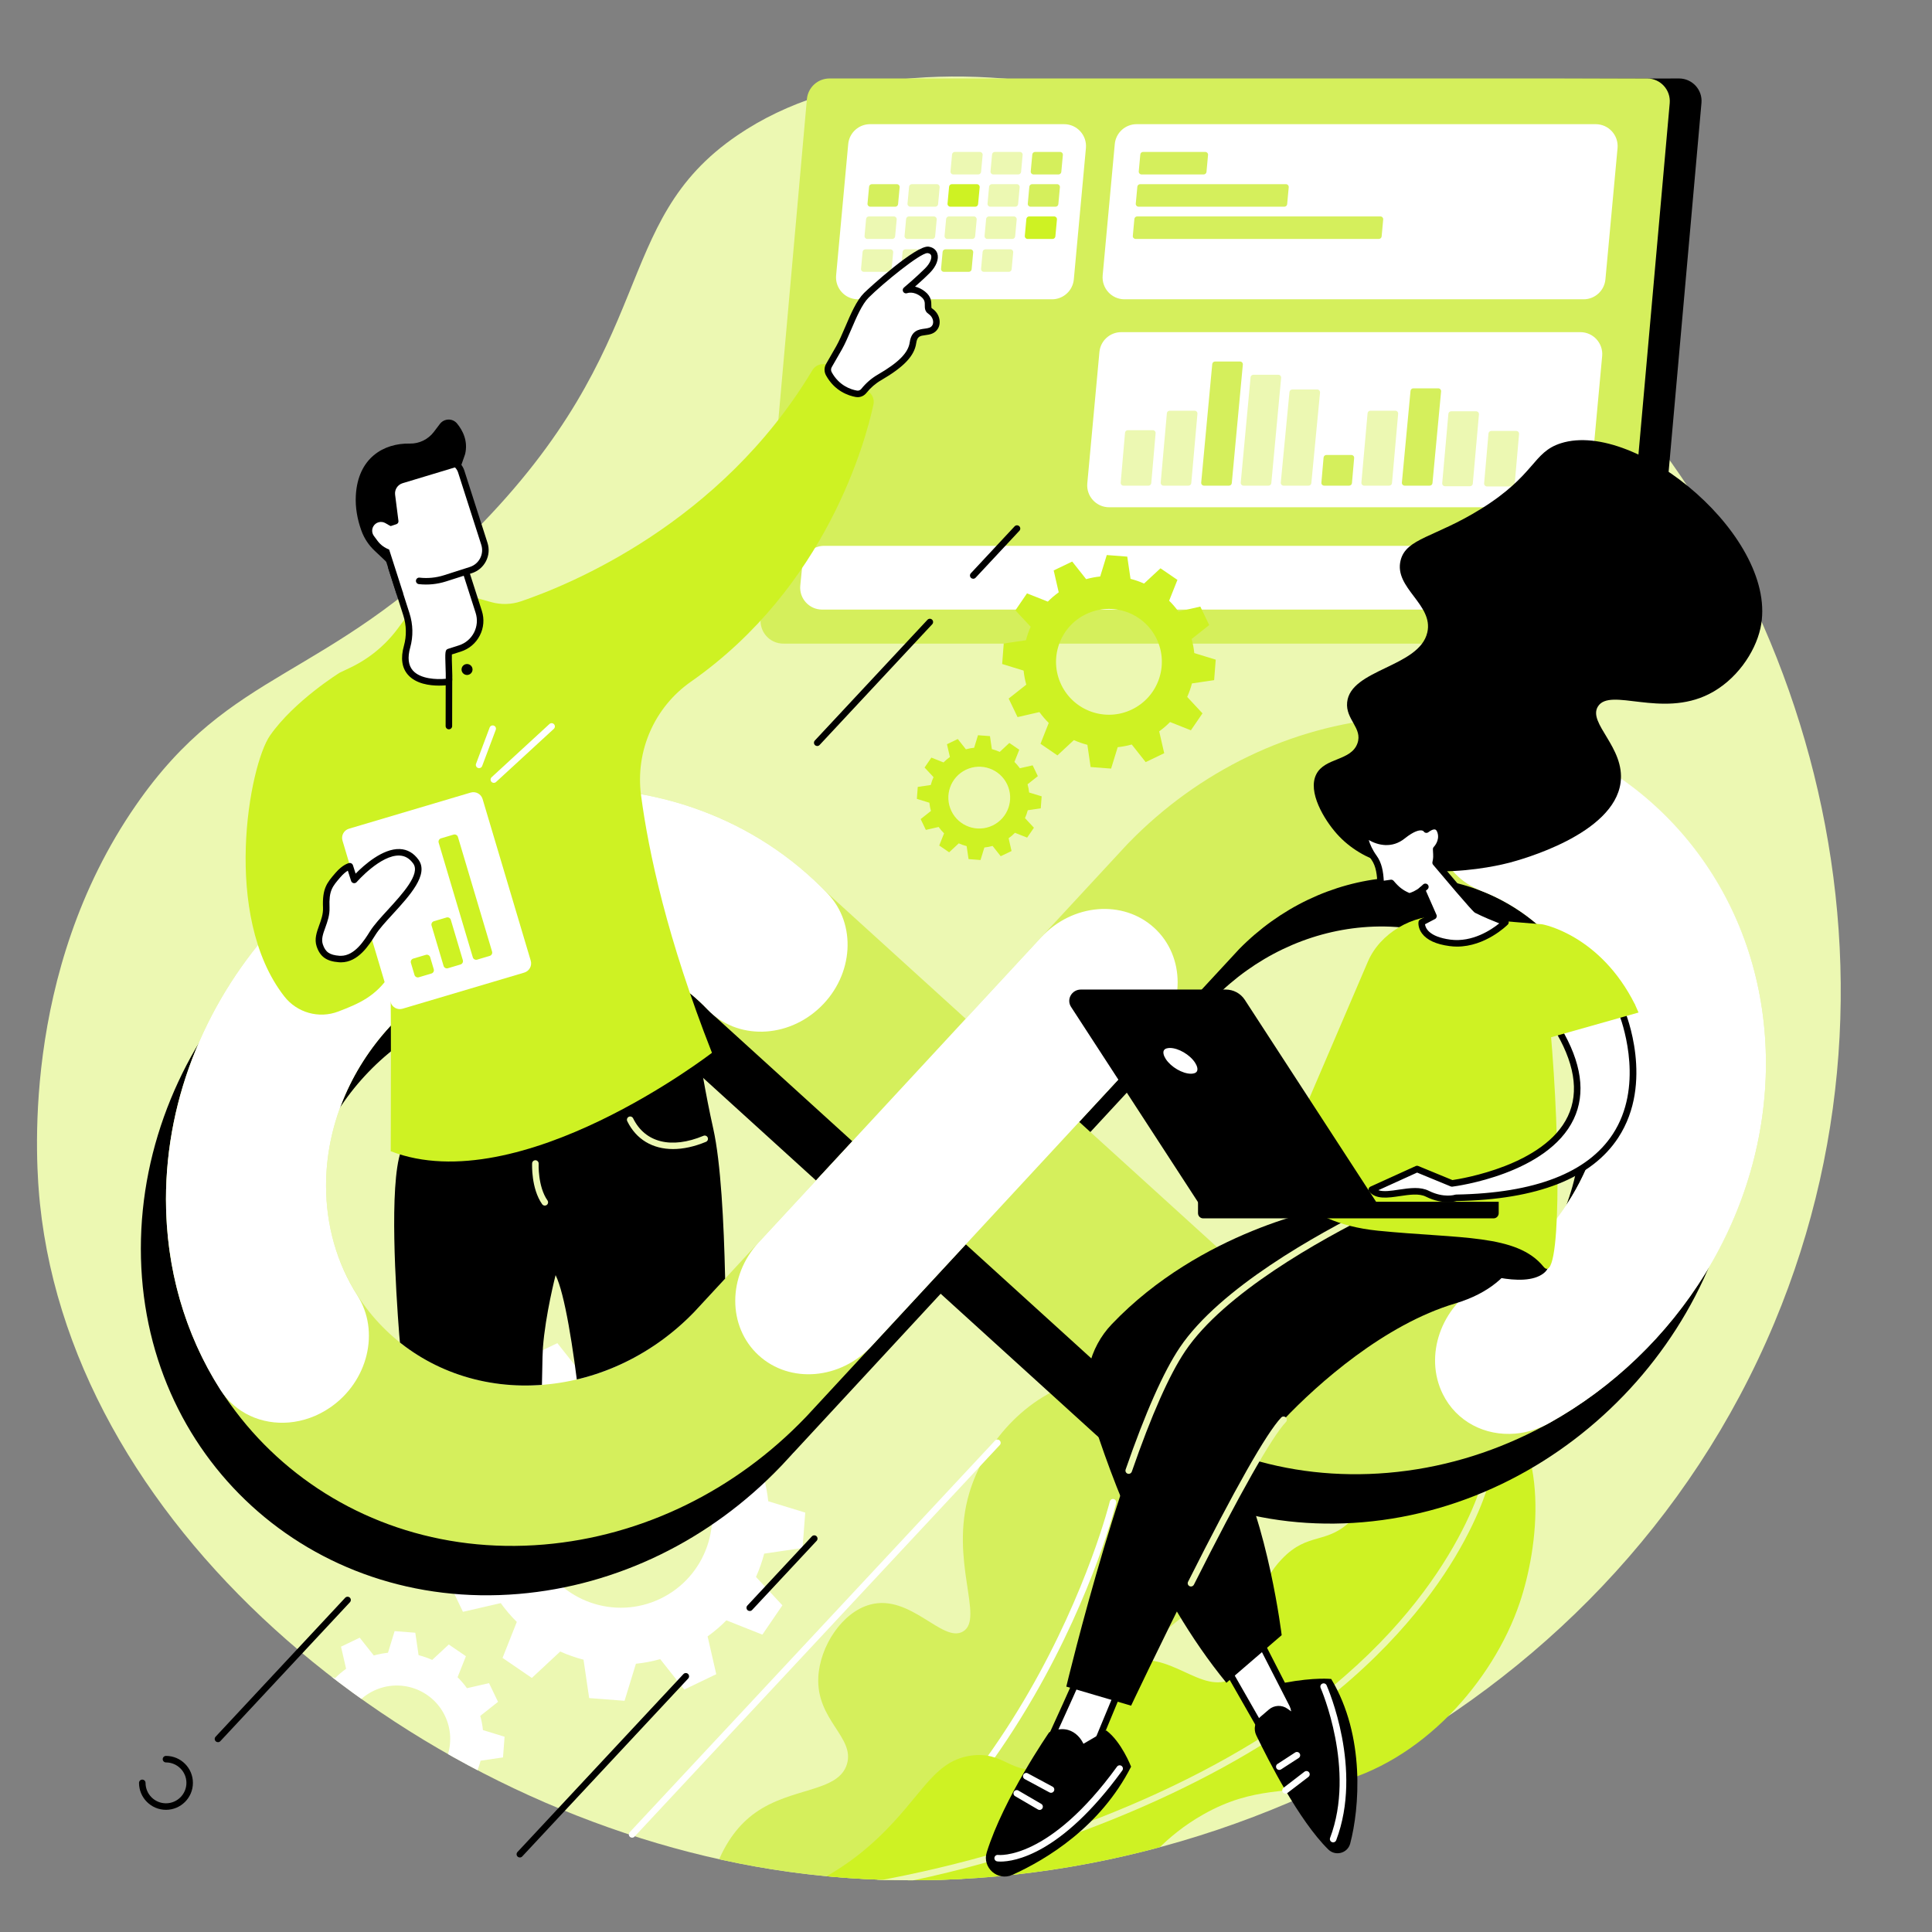 <svg xmlns="http://www.w3.org/2000/svg" xmlns:xlink="http://www.w3.org/1999/xlink" width="500" viewBox="0 0 375 375" height="500" preserveAspectRatio="xMidYMid meet"><rect x="0" y="0" width="375" height="375" fill="#808080" stroke="none"/><defs><clipPath id="a61116e074"><path d="M 56 316.477 L 98 316.477 L 98 358.539 L 56 358.539 Z M 56 316.477 " clip-rule="nonzero"></path></clipPath><clipPath id="5a17ff7194"><path d="M 91.953 103.277 C 128.574 66.418 118.09 43.316 143.148 26.254 C 181.707 -0.008 253.672 22.586 296.129 58.703 C 348.129 102.941 374.957 183.711 344.395 256.785 C 329.082 293.395 305.512 328.883 273.191 347.348 C 266.273 351.301 255.617 347.645 248.277 350.68 C 246.965 351.223 245.645 351.75 244.32 352.262 C 214.137 363.953 181.188 367.824 149.797 362.824 C 81.559 351.953 14.48 298.176 7.758 233.672 C 7.031 226.68 3.812 188.887 26.371 156.305 C 45.012 129.371 62.922 132.496 91.953 103.277 Z M 91.953 103.277 " clip-rule="nonzero"></path></clipPath><clipPath id="e1d383c301"><path d="M 84.68 258.355 L 156.375 258.355 L 156.375 330.242 L 84.68 330.242 Z M 84.68 258.355 " clip-rule="nonzero"></path></clipPath><clipPath id="2e7fb4e570"><path d="M 91.953 103.277 C 128.574 66.418 118.09 43.316 143.148 26.254 C 181.707 -0.008 253.672 22.586 296.129 58.703 C 348.129 102.941 374.957 183.711 344.395 256.785 C 329.082 293.395 305.512 328.883 273.191 347.348 C 266.273 351.301 255.617 347.645 248.277 350.68 C 246.965 351.223 245.645 351.75 244.32 352.262 C 214.137 363.953 181.188 367.824 149.797 362.824 C 81.559 351.953 14.48 298.176 7.758 233.672 C 7.031 226.68 3.812 188.887 26.371 156.305 C 45.012 129.371 62.922 132.496 91.953 103.277 Z M 91.953 103.277 " clip-rule="nonzero"></path></clipPath><clipPath id="1e57bcbf42"><path d="M 136 266.766 L 241.457 266.766 L 241.457 365 L 136 365 Z M 136 266.766 " clip-rule="nonzero"></path></clipPath><clipPath id="b62ea9e038"><path d="M 91.953 103.277 C 128.574 66.418 118.09 43.316 143.148 26.254 C 181.707 -0.008 253.672 22.586 296.129 58.703 C 348.129 102.941 374.957 183.711 344.395 256.785 C 329.082 293.395 305.512 328.883 273.191 347.348 C 266.273 351.301 255.617 347.645 248.277 350.68 C 246.965 351.223 245.645 351.75 244.32 352.262 C 214.137 363.953 181.188 367.824 149.797 362.824 C 81.559 351.953 14.48 298.176 7.758 233.672 C 7.031 226.68 3.812 188.887 26.371 156.305 C 45.012 129.371 62.922 132.496 91.953 103.277 Z M 91.953 103.277 " clip-rule="nonzero"></path></clipPath><clipPath id="5031850133"><path d="M 138.594 290.855 L 216.793 290.855 L 216.793 365 L 138.594 365 Z M 138.594 290.855 " clip-rule="nonzero"></path></clipPath><clipPath id="badbec892b"><path d="M 91.953 103.277 C 128.574 66.418 118.09 43.316 143.148 26.254 C 181.707 -0.008 253.672 22.586 296.129 58.703 C 348.129 102.941 374.957 183.711 344.395 256.785 C 329.082 293.395 305.512 328.883 273.191 347.348 C 266.273 351.301 255.617 347.645 248.277 350.68 C 246.965 351.223 245.645 351.75 244.32 352.262 C 214.137 363.953 181.188 367.824 149.797 362.824 C 81.559 351.953 14.48 298.176 7.758 233.672 C 7.031 226.68 3.812 188.887 26.371 156.305 C 45.012 129.371 62.922 132.496 91.953 103.277 Z M 91.953 103.277 " clip-rule="nonzero"></path></clipPath><clipPath id="5686dba80f"><path d="M 152.168 265.238 L 298.047 265.238 L 298.047 365 L 152.168 365 Z M 152.168 265.238 " clip-rule="nonzero"></path></clipPath><clipPath id="4d6ac111a7"><path d="M 91.953 103.277 C 128.574 66.418 118.09 43.316 143.148 26.254 C 181.707 -0.008 253.672 22.586 296.129 58.703 C 348.129 102.941 374.957 183.711 344.395 256.785 C 329.082 293.395 305.512 328.883 273.191 347.348 C 266.273 351.301 255.617 347.645 248.277 350.68 C 246.965 351.223 245.645 351.75 244.32 352.262 C 214.137 363.953 181.188 367.824 149.797 362.824 C 81.559 351.953 14.48 298.176 7.758 233.672 C 7.031 226.68 3.812 188.887 26.371 156.305 C 45.012 129.371 62.922 132.496 91.953 103.277 Z M 91.953 103.277 " clip-rule="nonzero"></path></clipPath><clipPath id="de6d07c417"><path d="M 155.801 286 L 289.445 286 L 289.445 365 L 155.801 365 Z M 155.801 286 " clip-rule="nonzero"></path></clipPath><clipPath id="d0429b22f8"><path d="M 91.953 103.277 C 128.574 66.418 118.09 43.316 143.148 26.254 C 181.707 -0.008 253.672 22.586 296.129 58.703 C 348.129 102.941 374.957 183.711 344.395 256.785 C 329.082 293.395 305.512 328.883 273.191 347.348 C 266.273 351.301 255.617 347.645 248.277 350.68 C 246.965 351.223 245.645 351.75 244.32 352.262 C 214.137 363.953 181.188 367.824 149.797 362.824 C 81.559 351.953 14.48 298.176 7.758 233.672 C 7.031 226.68 3.812 188.887 26.371 156.305 C 45.012 129.371 62.922 132.496 91.953 103.277 Z M 91.953 103.277 " clip-rule="nonzero"></path></clipPath><clipPath id="669d76c64f"><path d="M 76.457 205.012 L 140.891 205.012 L 140.891 269 L 76.457 269 Z M 76.457 205.012 " clip-rule="nonzero"></path></clipPath><clipPath id="e32b133ac9"><path d="M 142.711 141.438 L 196.547 55.82 L 174.48 38.051 L 66.402 57.461 L 15.848 148.059 L 65.316 217.047 C 64.004 221.234 63.289 225.633 63.289 230.137 C 63.289 253.422 82.266 270.75 105.586 268.77 C 116.52 267.844 126.883 262.816 134.785 254.617 L 165.434 221.516 L 143.801 201.863 C 144.086 180.605 142.711 141.438 142.711 141.438 Z M 142.711 141.438 " clip-rule="nonzero"></path></clipPath><clipPath id="3c0b30ee1c"><path d="M 121.578 216.676 L 137.449 216.676 L 137.449 223.176 L 121.578 223.176 Z M 121.578 216.676 " clip-rule="nonzero"></path></clipPath><clipPath id="5b7f2d1f4a"><path d="M 142.711 141.438 L 196.547 55.82 L 174.48 38.051 L 66.402 57.461 L 15.848 148.059 L 65.316 217.047 C 64.004 221.234 63.289 225.633 63.289 230.137 C 63.289 253.422 82.266 270.75 105.586 268.77 C 116.52 267.844 126.883 262.816 134.785 254.617 L 165.434 221.516 L 143.801 201.863 C 144.086 180.605 142.711 141.438 142.711 141.438 Z M 142.711 141.438 " clip-rule="nonzero"></path></clipPath><clipPath id="2060008498"><path d="M 103.227 225.09 L 106.477 225.09 L 106.477 234.074 L 103.227 234.074 Z M 103.227 225.09 " clip-rule="nonzero"></path></clipPath><clipPath id="53f90e3dec"><path d="M 142.711 141.438 L 196.547 55.82 L 174.48 38.051 L 66.402 57.461 L 15.848 148.059 L 65.316 217.047 C 64.004 221.234 63.289 225.633 63.289 230.137 C 63.289 253.422 82.266 270.75 105.586 268.77 C 116.52 267.844 126.883 262.816 134.785 254.617 L 165.434 221.516 L 143.801 201.863 C 144.086 180.605 142.711 141.438 142.711 141.438 Z M 142.711 141.438 " clip-rule="nonzero"></path></clipPath><clipPath id="cd5cdff1be"><path d="M 47.59 70.605 L 169.758 70.605 L 169.758 225.469 L 47.59 225.469 Z M 47.59 70.605 " clip-rule="nonzero"></path></clipPath><clipPath id="eafd8059ba"><path d="M 142.711 141.438 L 196.547 55.82 L 174.48 38.051 L 66.402 57.461 L 15.848 148.059 L 65.316 217.047 C 64.004 221.234 63.289 225.633 63.289 230.137 C 63.289 253.422 82.266 270.75 105.586 268.77 C 116.52 267.844 126.883 262.816 134.785 254.617 L 165.434 221.516 L 143.801 201.863 C 144.086 180.605 142.711 141.438 142.711 141.438 Z M 142.711 141.438 " clip-rule="nonzero"></path></clipPath><clipPath id="da2970707b"><path d="M 86.398 131.215 L 87.93 131.215 L 87.93 141.73 L 86.398 141.73 Z M 86.398 131.215 " clip-rule="nonzero"></path></clipPath><clipPath id="4cc39e6309"><path d="M 142.711 141.438 L 196.547 55.82 L 174.48 38.051 L 66.402 57.461 L 15.848 148.059 L 65.316 217.047 C 64.004 221.234 63.289 225.633 63.289 230.137 C 63.289 253.422 82.266 270.75 105.586 268.77 C 116.52 267.844 126.883 262.816 134.785 254.617 L 165.434 221.516 L 143.801 201.863 C 144.086 180.605 142.711 141.438 142.711 141.438 Z M 142.711 141.438 " clip-rule="nonzero"></path></clipPath><clipPath id="2da85bda1c"><path d="M 89.461 128.727 L 91.754 128.727 L 91.754 131.023 L 89.461 131.023 Z M 89.461 128.727 " clip-rule="nonzero"></path></clipPath><clipPath id="8ffbbe2731"><path d="M 142.711 141.438 L 196.547 55.82 L 174.48 38.051 L 66.402 57.461 L 15.848 148.059 L 65.316 217.047 C 64.004 221.234 63.289 225.633 63.289 230.137 C 63.289 253.422 82.266 270.75 105.586 268.77 C 116.52 267.844 126.883 262.816 134.785 254.617 L 165.434 221.516 L 143.801 201.863 C 144.086 180.605 142.711 141.438 142.711 141.438 Z M 142.711 141.438 " clip-rule="nonzero"></path></clipPath><clipPath id="687a187ae6"><path d="M 160.582 48.43 L 181.805 48.43 L 181.805 76.535 L 160.582 76.535 Z M 160.582 48.43 " clip-rule="nonzero"></path></clipPath><clipPath id="15a1660a1e"><path d="M 142.711 141.438 L 196.547 55.82 L 174.48 38.051 L 66.402 57.461 L 15.848 148.059 L 65.316 217.047 C 64.004 221.234 63.289 225.633 63.289 230.137 C 63.289 253.422 82.266 270.75 105.586 268.77 C 116.52 267.844 126.883 262.816 134.785 254.617 L 165.434 221.516 L 143.801 201.863 C 144.086 180.605 142.711 141.438 142.711 141.438 Z M 142.711 141.438 " clip-rule="nonzero"></path></clipPath><clipPath id="5e23a81b6f"><path d="M 160.008 47.855 L 182.57 47.855 L 182.57 77.105 L 160.008 77.105 Z M 160.008 47.855 " clip-rule="nonzero"></path></clipPath><clipPath id="0e3d4703f3"><path d="M 142.711 141.438 L 196.547 55.82 L 174.48 38.051 L 66.402 57.461 L 15.848 148.059 L 65.316 217.047 C 64.004 221.234 63.289 225.633 63.289 230.137 C 63.289 253.422 82.266 270.75 105.586 268.77 C 116.52 267.844 126.883 262.816 134.785 254.617 L 165.434 221.516 L 143.801 201.863 C 144.086 180.605 142.711 141.438 142.711 141.438 Z M 142.711 141.438 " clip-rule="nonzero"></path></clipPath><clipPath id="790119eab0"><path d="M 66.324 153.582 L 103.227 153.582 L 103.227 196 L 66.324 196 Z M 66.324 153.582 " clip-rule="nonzero"></path></clipPath><clipPath id="a9fb66ff4a"><path d="M 142.711 141.438 L 196.547 55.82 L 174.48 38.051 L 66.402 57.461 L 15.848 148.059 L 65.316 217.047 C 64.004 221.234 63.289 225.633 63.289 230.137 C 63.289 253.422 82.266 270.75 105.586 268.77 C 116.52 267.844 126.883 262.816 134.785 254.617 L 165.434 221.516 L 143.801 201.863 C 144.086 180.605 142.711 141.438 142.711 141.438 Z M 142.711 141.438 " clip-rule="nonzero"></path></clipPath><clipPath id="493da2c888"><path d="M 79.707 185.129 L 84.297 185.129 L 84.297 189.719 L 79.707 189.719 Z M 79.707 185.129 " clip-rule="nonzero"></path></clipPath><clipPath id="6a1f5df0ef"><path d="M 142.711 141.438 L 196.547 55.82 L 174.48 38.051 L 66.402 57.461 L 15.848 148.059 L 65.316 217.047 C 64.004 221.234 63.289 225.633 63.289 230.137 C 63.289 253.422 82.266 270.75 105.586 268.77 C 116.52 267.844 126.883 262.816 134.785 254.617 L 165.434 221.516 L 143.801 201.863 C 144.086 180.605 142.711 141.438 142.711 141.438 Z M 142.711 141.438 " clip-rule="nonzero"></path></clipPath><clipPath id="9d728c4c47"><path d="M 83.723 178.055 L 90 178.055 L 90 187.996 L 83.723 187.996 Z M 83.723 178.055 " clip-rule="nonzero"></path></clipPath><clipPath id="f48c50ff0a"><path d="M 142.711 141.438 L 196.547 55.82 L 174.48 38.051 L 66.402 57.461 L 15.848 148.059 L 65.316 217.047 C 64.004 221.234 63.289 225.633 63.289 230.137 C 63.289 253.422 82.266 270.75 105.586 268.77 C 116.52 267.844 126.883 262.816 134.785 254.617 L 165.434 221.516 L 143.801 201.863 C 144.086 180.605 142.711 141.438 142.711 141.438 Z M 142.711 141.438 " clip-rule="nonzero"></path></clipPath><clipPath id="cc2c19fbfa"><path d="M 85.062 161.805 L 95.578 161.805 L 95.578 186.469 L 85.062 186.469 Z M 85.062 161.805 " clip-rule="nonzero"></path></clipPath><clipPath id="f5385e5ade"><path d="M 142.711 141.438 L 196.547 55.82 L 174.48 38.051 L 66.402 57.461 L 15.848 148.059 L 65.316 217.047 C 64.004 221.234 63.289 225.633 63.289 230.137 C 63.289 253.422 82.266 270.75 105.586 268.77 C 116.52 267.844 126.883 262.816 134.785 254.617 L 165.434 221.516 L 143.801 201.863 C 144.086 180.605 142.711 141.438 142.711 141.438 Z M 142.711 141.438 " clip-rule="nonzero"></path></clipPath><clipPath id="0890248463"><path d="M 61.738 165.246 L 81.238 165.246 L 81.238 186.277 L 61.738 186.277 Z M 61.738 165.246 " clip-rule="nonzero"></path></clipPath><clipPath id="32ae9903df"><path d="M 142.711 141.438 L 196.547 55.82 L 174.48 38.051 L 66.402 57.461 L 15.848 148.059 L 65.316 217.047 C 64.004 221.234 63.289 225.633 63.289 230.137 C 63.289 253.422 82.266 270.75 105.586 268.77 C 116.52 267.844 126.883 262.816 134.785 254.617 L 165.434 221.516 L 143.801 201.863 C 144.086 180.605 142.711 141.438 142.711 141.438 Z M 142.711 141.438 " clip-rule="nonzero"></path></clipPath><clipPath id="42c45e473e"><path d="M 61.164 164.672 L 82 164.672 L 82 186.852 L 61.164 186.852 Z M 61.164 164.672 " clip-rule="nonzero"></path></clipPath><clipPath id="167454490d"><path d="M 142.711 141.438 L 196.547 55.82 L 174.48 38.051 L 66.402 57.461 L 15.848 148.059 L 65.316 217.047 C 64.004 221.234 63.289 225.633 63.289 230.137 C 63.289 253.422 82.266 270.75 105.586 268.77 C 116.52 267.844 126.883 262.816 134.785 254.617 L 165.434 221.516 L 143.801 201.863 C 144.086 180.605 142.711 141.438 142.711 141.438 Z M 142.711 141.438 " clip-rule="nonzero"></path></clipPath><clipPath id="b239d73257"><path d="M 92.328 140.773 L 96.344 140.773 L 96.344 149.184 L 92.328 149.184 Z M 92.328 140.773 " clip-rule="nonzero"></path></clipPath><clipPath id="e3119401b8"><path d="M 142.711 141.438 L 196.547 55.82 L 174.48 38.051 L 66.402 57.461 L 15.848 148.059 L 65.316 217.047 C 64.004 221.234 63.289 225.633 63.289 230.137 C 63.289 253.422 82.266 270.75 105.586 268.77 C 116.52 267.844 126.883 262.816 134.785 254.617 L 165.434 221.516 L 143.801 201.863 C 144.086 180.605 142.711 141.438 142.711 141.438 Z M 142.711 141.438 " clip-rule="nonzero"></path></clipPath><clipPath id="f239940bae"><path d="M 95.195 140.199 L 107.812 140.199 L 107.812 152 L 95.195 152 Z M 95.195 140.199 " clip-rule="nonzero"></path></clipPath><clipPath id="4b31cdb142"><path d="M 142.711 141.438 L 196.547 55.82 L 174.48 38.051 L 66.402 57.461 L 15.848 148.059 L 65.316 217.047 C 64.004 221.234 63.289 225.633 63.289 230.137 C 63.289 253.422 82.266 270.75 105.586 268.77 C 116.52 267.844 126.883 262.816 134.785 254.617 L 165.434 221.516 L 143.801 201.863 C 144.086 180.605 142.711 141.438 142.711 141.438 Z M 142.711 141.438 " clip-rule="nonzero"></path></clipPath><clipPath id="0e6883a153"><path d="M 75.883 106 L 93.281 106 L 93.281 132.551 L 75.883 132.551 Z M 75.883 106 " clip-rule="nonzero"></path></clipPath><clipPath id="370cf8a3c7"><path d="M 142.711 141.438 L 196.547 55.82 L 174.48 38.051 L 66.402 57.461 L 15.848 148.059 L 65.316 217.047 C 64.004 221.234 63.289 225.633 63.289 230.137 C 63.289 253.422 82.266 270.75 105.586 268.77 C 116.52 267.844 126.883 262.816 134.785 254.617 L 165.434 221.516 L 143.801 201.863 C 144.086 180.605 142.711 141.438 142.711 141.438 Z M 142.711 141.438 " clip-rule="nonzero"></path></clipPath><clipPath id="1dbbe331b0"><path d="M 75.312 105.402 L 93.855 105.402 L 93.855 133.125 L 75.312 133.125 Z M 75.312 105.402 " clip-rule="nonzero"></path></clipPath><clipPath id="c53cce69cb"><path d="M 142.711 141.438 L 196.547 55.82 L 174.48 38.051 L 66.402 57.461 L 15.848 148.059 L 65.316 217.047 C 64.004 221.234 63.289 225.633 63.289 230.137 C 63.289 253.422 82.266 270.75 105.586 268.77 C 116.52 267.844 126.883 262.816 134.785 254.617 L 165.434 221.516 L 143.801 201.863 C 144.086 180.605 142.711 141.438 142.711 141.438 Z M 142.711 141.438 " clip-rule="nonzero"></path></clipPath><clipPath id="4bdac523c9"><path d="M 73.207 89.344 L 94.238 89.344 L 94.238 115.152 L 73.207 115.152 Z M 73.207 89.344 " clip-rule="nonzero"></path></clipPath><clipPath id="15926cb931"><path d="M 142.711 141.438 L 196.547 55.82 L 174.48 38.051 L 66.402 57.461 L 15.848 148.059 L 65.316 217.047 C 64.004 221.234 63.289 225.633 63.289 230.137 C 63.289 253.422 82.266 270.75 105.586 268.77 C 116.52 267.844 126.883 262.816 134.785 254.617 L 165.434 221.516 L 143.801 201.863 C 144.086 180.605 142.711 141.438 142.711 141.438 Z M 142.711 141.438 " clip-rule="nonzero"></path></clipPath><clipPath id="0405311b5c"><path d="M 72.441 88.578 L 95 88.578 L 95 115.727 L 72.441 115.727 Z M 72.441 88.578 " clip-rule="nonzero"></path></clipPath><clipPath id="3f57dcc3ab"><path d="M 142.711 141.438 L 196.547 55.82 L 174.48 38.051 L 66.402 57.461 L 15.848 148.059 L 65.316 217.047 C 64.004 221.234 63.289 225.633 63.289 230.137 C 63.289 253.422 82.266 270.75 105.586 268.77 C 116.52 267.844 126.883 262.816 134.785 254.617 L 165.434 221.516 L 143.801 201.863 C 144.086 180.605 142.711 141.438 142.711 141.438 Z M 142.711 141.438 " clip-rule="nonzero"></path></clipPath><clipPath id="8bae852d59"><path d="M 69 81.312 L 90.605 81.312 L 90.605 110.184 L 69 110.184 Z M 69 81.312 " clip-rule="nonzero"></path></clipPath><clipPath id="15aef9368e"><path d="M 142.711 141.438 L 196.547 55.82 L 174.48 38.051 L 66.402 57.461 L 15.848 148.059 L 65.316 217.047 C 64.004 221.234 63.289 225.633 63.289 230.137 C 63.289 253.422 82.266 270.75 105.586 268.77 C 116.52 267.844 126.883 262.816 134.785 254.617 L 165.434 221.516 L 143.801 201.863 C 144.086 180.605 142.711 141.438 142.711 141.438 Z M 142.711 141.438 " clip-rule="nonzero"></path></clipPath><clipPath id="592ea0e54b"><path d="M 72.062 101.195 L 76.84 101.195 L 76.84 107.125 L 72.062 107.125 Z M 72.062 101.195 " clip-rule="nonzero"></path></clipPath><clipPath id="e504117ac8"><path d="M 142.711 141.438 L 196.547 55.82 L 174.48 38.051 L 66.402 57.461 L 15.848 148.059 L 65.316 217.047 C 64.004 221.234 63.289 225.633 63.289 230.137 C 63.289 253.422 82.266 270.75 105.586 268.77 C 116.52 267.844 126.883 262.816 134.785 254.617 L 165.434 221.516 L 143.801 201.863 C 144.086 180.605 142.711 141.438 142.711 141.438 Z M 142.711 141.438 " clip-rule="nonzero"></path></clipPath></defs><path fill="#ecf8b2" d="M 91.953 103.273 C 128.574 66.414 118.09 43.316 143.148 26.25 C 181.711 -0.008 253.672 22.582 296.129 58.703 C 348.129 102.938 374.957 183.711 344.395 256.781 C 311.848 334.602 226.211 374.996 149.797 362.824 C 81.559 351.953 14.48 298.176 7.758 233.672 C 7.031 226.68 3.812 188.887 26.371 156.305 C 45.012 129.371 62.922 132.492 91.953 103.273 " fill-opacity="1" fill-rule="nonzero"></path><g clip-path="url(#a61116e074)"><g clip-path="url(#5a17ff7194)"><path fill="#ffffff" d="M 81.504 346.867 C 76.344 349.344 70.152 347.168 67.676 342.008 C 65.199 336.848 67.375 330.656 72.535 328.18 C 77.695 325.703 83.887 327.879 86.363 333.039 C 88.84 338.199 86.664 344.391 81.504 346.867 Z M 96.668 330.328 L 94.922 326.695 L 90.637 327.68 C 90.086 326.91 89.477 326.199 88.816 325.547 L 90.434 321.469 L 87.109 319.195 L 83.891 322.188 C 83.035 321.809 82.152 321.496 81.246 321.262 L 80.609 316.91 L 76.594 316.602 L 75.305 320.801 C 74.383 320.898 73.461 321.074 72.551 321.324 L 69.82 317.875 L 66.191 319.617 L 67.176 323.906 C 66.406 324.457 65.695 325.066 65.043 325.727 L 60.961 324.105 L 58.691 327.434 L 61.688 330.652 C 61.305 331.508 60.992 332.391 60.758 333.293 L 56.406 333.934 L 56.098 337.949 L 60.297 339.238 C 60.391 340.16 60.566 341.082 60.82 341.992 L 57.371 344.723 L 59.113 348.352 L 63.398 347.367 C 63.953 348.137 64.562 348.848 65.223 349.5 L 63.602 353.582 L 66.926 355.852 L 70.148 352.855 C 71 353.238 71.883 353.551 72.789 353.785 L 73.43 358.137 L 77.441 358.441 L 78.73 354.246 C 79.656 354.152 80.574 353.973 81.488 353.723 L 84.219 357.168 L 87.848 355.43 L 86.863 351.145 C 87.633 350.59 88.344 349.98 88.992 349.32 L 93.074 350.938 L 95.348 347.617 L 92.352 344.395 C 92.734 343.543 93.047 342.66 93.281 341.75 L 97.633 341.113 L 97.938 337.098 L 93.738 335.809 C 93.645 334.887 93.469 333.969 93.219 333.055 L 96.668 330.328 " fill-opacity="1" fill-rule="nonzero"></path></g></g><g clip-path="url(#e1d383c301)"><g clip-path="url(#2e7fb4e570)"><path fill="#ffffff" d="M 128.172 310.309 C 119.344 314.547 108.75 310.828 104.512 301.996 C 100.273 293.168 103.996 282.574 112.824 278.336 C 121.656 274.094 132.25 277.816 136.488 286.648 C 140.727 295.477 137.004 306.07 128.172 310.309 Z M 154.121 282.004 L 151.137 275.793 L 143.805 277.477 C 142.855 276.164 141.816 274.941 140.684 273.832 L 143.457 266.848 L 137.77 262.957 L 132.258 268.082 C 130.797 267.43 129.285 266.898 127.734 266.492 L 126.645 259.047 L 119.773 258.523 L 117.566 265.707 C 115.988 265.871 114.414 266.172 112.852 266.602 L 108.184 260.703 L 101.973 263.684 L 103.656 271.016 C 102.34 271.965 101.121 273.008 100.008 274.137 L 93.023 271.367 L 89.137 277.051 L 94.262 282.562 C 93.605 284.023 93.074 285.535 92.672 287.086 L 85.227 288.18 L 84.703 295.047 L 91.887 297.254 C 92.047 298.832 92.348 300.406 92.781 301.969 L 86.879 306.637 L 89.859 312.852 L 97.195 311.164 C 98.145 312.48 99.184 313.699 100.312 314.812 L 97.543 321.797 L 103.23 325.688 L 108.738 320.559 C 110.199 321.215 111.715 321.746 113.262 322.148 L 114.355 329.598 L 121.227 330.121 L 123.43 322.934 C 125.008 322.773 126.586 322.473 128.148 322.039 L 132.816 327.941 L 139.027 324.961 L 137.344 317.625 C 138.656 316.68 139.879 315.637 140.992 314.508 L 147.977 317.281 L 151.863 311.59 L 146.738 306.082 C 147.391 304.621 147.922 303.105 148.328 301.559 L 155.773 300.465 L 156.297 293.594 L 149.113 291.391 C 148.953 289.812 148.652 288.234 148.219 286.676 L 154.121 282.004 " fill-opacity="1" fill-rule="nonzero"></path></g></g><g clip-path="url(#1e57bcbf42)"><g clip-path="url(#b62ea9e038)"><path fill="#d5ef5c" d="M 136.176 385.484 C 140.086 386.176 166.113 390.578 179.473 383.391 C 181.332 382.391 184.219 380.836 186.125 377.578 C 189.934 371.066 184.883 366.215 187.59 361.094 C 191.164 354.34 201.871 359.152 214.219 350.141 C 217.18 347.977 221.797 344.609 223.328 338.871 C 225.039 332.465 221.148 329.695 222.219 323.496 C 223.555 315.762 230.438 315.223 235.848 307.141 C 241.543 298.625 244.34 283.629 236.738 274.441 C 230.109 266.426 218.09 265.871 210.32 267.828 C 198.844 270.715 190.914 280.531 188.16 289.723 C 184.207 302.938 191.16 314.18 186.914 316.676 C 182.961 318.996 176.766 309.348 168.922 311.441 C 163.445 312.902 159.117 319.57 158.832 325.57 C 158.438 333.891 165.992 337.207 164.383 342.438 C 162.695 347.926 153.605 346.832 146.543 351.895 C 140.723 356.074 135.445 365.047 136.176 385.484 " fill-opacity="1" fill-rule="nonzero"></path></g></g><g clip-path="url(#5031850133)"><g clip-path="url(#badbec892b)"><path fill="#ffffff" d="M 139.324 385.801 C 139.078 385.801 138.844 385.656 138.742 385.414 C 138.605 385.094 138.754 384.723 139.078 384.586 C 169.93 371.488 189.035 346.875 199.633 328.531 C 211.133 308.629 215.375 291.602 215.414 291.434 C 215.5 291.094 215.84 290.887 216.18 290.969 C 216.52 291.051 216.73 291.395 216.645 291.734 C 216.605 291.906 212.328 309.074 200.75 329.129 C 193.945 340.914 185.988 351.375 177.098 360.234 C 165.973 371.32 153.348 379.902 139.57 385.75 C 139.488 385.785 139.406 385.801 139.324 385.801 " fill-opacity="1" fill-rule="nonzero"></path></g></g><g clip-path="url(#5686dba80f)"><g clip-path="url(#4d6ac111a7)"><path fill="#cef223" d="M 152.336 368.16 C 195.754 377.918 212.781 372.199 220.008 364.207 C 222.164 361.824 225.996 356.449 233.605 352.156 C 243.48 346.59 250.121 348.246 258.812 346.18 C 275.82 342.145 289.785 326.461 294.984 311.074 C 298.613 300.324 301.078 280.523 289.812 270.855 C 285.047 266.766 276.547 263.387 271.516 266.586 C 264.312 271.164 271.566 285.562 262.504 294.887 C 257.559 299.977 254.004 297.168 248.797 302.617 C 240.594 311.195 245.605 322.156 239.301 325.758 C 233.195 329.25 226.871 319.766 218.766 322.871 C 209.516 326.414 210.969 340.762 201.859 343.164 C 196.438 344.598 194.805 339.805 188.371 340.777 C 180.539 341.957 178.68 349.699 168.426 358.539 C 162.672 363.492 156.844 366.23 152.336 368.16 " fill-opacity="1" fill-rule="nonzero"></path></g></g><g clip-path="url(#de6d07c417)"><g clip-path="url(#d0429b22f8)"><path fill="#ecf8b2" d="M 156.516 368.445 C 156.199 368.445 155.926 368.207 155.887 367.887 C 155.848 367.539 156.094 367.223 156.438 367.184 C 190.992 362.992 226.09 350.449 250.324 333.621 C 282.254 311.449 287.961 286.785 288.016 286.535 C 288.094 286.195 288.43 285.98 288.77 286.055 C 289.113 286.129 289.328 286.465 289.254 286.805 C 289.199 287.066 287.816 293.23 282.402 302.258 C 277.43 310.562 267.949 322.926 251.043 334.66 C 240.047 342.297 226.184 349.363 210.953 355.098 C 193.406 361.707 175.117 366.191 156.594 368.438 C 156.566 368.441 156.543 368.445 156.516 368.445 " fill-opacity="1" fill-rule="nonzero"></path></g></g><path fill="#000000" d="M 198.238 15.602 L 325.898 15.23 C 328.465 15.23 330.48 17.426 330.254 19.973 L 321.32 120.312 C 321.117 122.559 319.227 124.281 316.965 124.281 L 159.715 124.258 C 157.145 124.258 155.105 121.836 155.332 119.289 L 164.27 19.57 C 164.473 17.324 166.289 15.355 168.555 15.355 L 198.238 15.602 " fill-opacity="1" fill-rule="nonzero"></path><path fill="#d5ef5c" d="M 190.895 15.23 L 319.695 15.23 C 322.289 15.23 324.316 17.449 324.09 20.031 L 315.113 120.906 C 314.914 123.184 313.004 124.926 310.719 124.926 L 152.035 124.926 C 149.445 124.926 147.41 122.707 147.641 120.125 L 156.617 19.25 C 156.82 16.973 158.727 15.23 161.012 15.23 L 190.895 15.23 " fill-opacity="1" fill-rule="nonzero"></path><path fill="#ffffff" d="M 303.113 118.32 L 159.57 118.32 C 157.074 118.32 155.109 116.176 155.332 113.688 L 155.715 109.828 C 155.914 107.629 157.754 105.945 159.957 105.945 L 303.5 105.945 C 305.996 105.945 307.961 108.09 307.738 110.582 L 307.355 114.441 C 307.16 116.637 305.316 118.32 303.113 118.32 " fill-opacity="1" fill-rule="nonzero"></path><path fill="#ffffff" d="M 204.191 58.094 L 166.527 58.094 C 164.027 58.094 162.066 55.949 162.289 53.457 L 164.637 27.98 C 164.832 25.785 166.672 24.102 168.879 24.102 L 206.539 24.102 C 209.039 24.102 211 26.246 210.777 28.734 L 208.43 54.211 C 208.234 56.41 206.395 58.094 204.191 58.094 " fill-opacity="1" fill-rule="nonzero"></path><path fill="#ecf8b2" d="M 189.879 33.859 L 185.035 33.859 C 184.715 33.859 184.465 33.582 184.492 33.262 L 184.793 29.988 C 184.82 29.703 185.055 29.488 185.34 29.488 L 190.18 29.488 C 190.504 29.488 190.758 29.762 190.727 30.082 L 190.426 33.359 C 190.398 33.641 190.164 33.859 189.879 33.859 " fill-opacity="1" fill-rule="nonzero"></path><path fill="#ecf8b2" d="M 197.645 33.859 L 192.805 33.859 C 192.48 33.859 192.23 33.582 192.258 33.262 L 192.559 29.988 C 192.586 29.703 192.82 29.488 193.105 29.488 L 197.949 29.488 C 198.27 29.488 198.523 29.762 198.492 30.082 L 198.191 33.359 C 198.168 33.641 197.93 33.859 197.645 33.859 " fill-opacity="1" fill-rule="nonzero"></path><path fill="#d5ef5c" d="M 173.773 40.121 L 168.93 40.121 C 168.609 40.121 168.355 39.844 168.383 39.523 L 168.688 36.246 C 168.711 35.965 168.949 35.746 169.23 35.746 L 174.074 35.746 C 174.398 35.746 174.648 36.023 174.621 36.344 L 174.316 39.621 C 174.293 39.902 174.059 40.121 173.773 40.121 " fill-opacity="1" fill-rule="nonzero"></path><path fill="#ecf8b2" d="M 181.539 40.121 L 176.695 40.121 C 176.375 40.121 176.121 39.844 176.148 39.523 L 176.453 36.246 C 176.477 35.965 176.715 35.746 176.996 35.746 L 181.84 35.746 C 182.164 35.746 182.414 36.023 182.387 36.344 L 182.086 39.621 C 182.059 39.902 181.824 40.121 181.539 40.121 " fill-opacity="1" fill-rule="nonzero"></path><path fill="#cef223" d="M 189.305 40.121 L 184.461 40.121 C 184.141 40.121 183.887 39.844 183.914 39.523 L 184.219 36.246 C 184.242 35.965 184.48 35.746 184.762 35.746 L 189.605 35.746 C 189.926 35.746 190.18 36.023 190.152 36.344 L 189.848 39.621 C 189.824 39.902 189.586 40.121 189.305 40.121 " fill-opacity="1" fill-rule="nonzero"></path><path fill="#ecf8b2" d="M 197.07 40.121 L 192.227 40.121 C 191.906 40.121 191.652 39.844 191.68 39.523 L 191.98 36.246 C 192.008 35.965 192.246 35.746 192.527 35.746 L 197.371 35.746 C 197.695 35.746 197.945 36.023 197.918 36.344 L 197.613 39.621 C 197.59 39.902 197.355 40.121 197.07 40.121 " fill-opacity="1" fill-rule="nonzero"></path><path fill="#ecf8b2" d="M 173.195 46.379 L 168.352 46.379 C 168.031 46.379 167.781 46.105 167.809 45.785 L 168.109 42.508 C 168.137 42.223 168.371 42.008 168.656 42.008 L 173.5 42.008 C 173.82 42.008 174.074 42.285 174.047 42.605 L 173.742 45.883 C 173.719 46.164 173.48 46.379 173.195 46.379 " fill-opacity="1" fill-rule="nonzero"></path><path fill="#ecf8b2" d="M 180.961 46.379 L 176.117 46.379 C 175.797 46.379 175.547 46.105 175.574 45.785 L 175.875 42.508 C 175.902 42.223 176.137 42.008 176.422 42.008 L 181.266 42.008 C 181.586 42.008 181.84 42.285 181.812 42.605 L 181.508 45.883 C 181.484 46.164 181.246 46.379 180.961 46.379 " fill-opacity="1" fill-rule="nonzero"></path><path fill="#ecf8b2" d="M 188.727 46.379 L 183.887 46.379 C 183.566 46.379 183.312 46.105 183.34 45.785 L 183.641 42.508 C 183.668 42.223 183.902 42.008 184.188 42.008 L 189.031 42.008 C 189.352 42.008 189.602 42.285 189.574 42.605 L 189.273 45.883 C 189.246 46.164 189.012 46.379 188.727 46.379 " fill-opacity="1" fill-rule="nonzero"></path><path fill="#ecf8b2" d="M 196.492 46.379 L 191.648 46.379 C 191.328 46.379 191.078 46.105 191.105 45.785 L 191.406 42.508 C 191.43 42.223 191.668 42.008 191.953 42.008 L 196.797 42.008 C 197.117 42.008 197.371 42.285 197.34 42.605 L 197.039 45.883 C 197.012 46.164 196.777 46.379 196.492 46.379 " fill-opacity="1" fill-rule="nonzero"></path><path fill="#d5ef5c" d="M 205.457 33.859 L 200.613 33.859 C 200.289 33.859 200.035 33.582 200.066 33.262 L 200.367 29.988 C 200.395 29.703 200.629 29.488 200.918 29.488 L 205.758 29.488 C 206.078 29.488 206.332 29.762 206.301 30.082 L 206 33.359 C 205.977 33.641 205.738 33.859 205.457 33.859 " fill-opacity="1" fill-rule="nonzero"></path><path fill="#d5ef5c" d="M 204.883 40.121 L 200.035 40.121 C 199.715 40.121 199.461 39.844 199.492 39.523 L 199.793 36.246 C 199.816 35.965 200.055 35.746 200.34 35.746 L 205.184 35.746 C 205.504 35.746 205.758 36.023 205.727 36.344 L 205.426 39.621 C 205.398 39.902 205.164 40.121 204.883 40.121 " fill-opacity="1" fill-rule="nonzero"></path><path fill="#cef223" d="M 204.305 46.379 L 199.461 46.379 C 199.137 46.379 198.887 46.105 198.914 45.785 L 199.215 42.508 C 199.242 42.223 199.48 42.008 199.762 42.008 L 204.605 42.008 C 204.926 42.008 205.18 42.285 205.152 42.605 L 204.848 45.883 C 204.824 46.164 204.586 46.379 204.305 46.379 " fill-opacity="1" fill-rule="nonzero"></path><path fill="#ecf8b2" d="M 172.516 52.762 L 167.672 52.762 C 167.352 52.762 167.098 52.488 167.129 52.164 L 167.43 48.891 C 167.457 48.609 167.691 48.391 167.977 48.391 L 172.82 48.391 C 173.141 48.391 173.391 48.664 173.363 48.984 L 173.062 52.262 C 173.035 52.547 172.801 52.762 172.516 52.762 " fill-opacity="1" fill-rule="nonzero"></path><path fill="#ecf8b2" d="M 180.285 52.762 L 175.438 52.762 C 175.117 52.762 174.863 52.488 174.895 52.164 L 175.195 48.891 C 175.219 48.609 175.457 48.391 175.742 48.391 L 180.586 48.391 C 180.906 48.391 181.16 48.664 181.133 48.984 L 180.828 52.262 C 180.801 52.547 180.566 52.762 180.285 52.762 " fill-opacity="1" fill-rule="nonzero"></path><path fill="#d5ef5c" d="M 188.051 52.762 L 183.203 52.762 C 182.883 52.762 182.629 52.488 182.66 52.164 L 182.961 48.891 C 182.988 48.609 183.223 48.391 183.508 48.391 L 188.352 48.391 C 188.672 48.391 188.926 48.664 188.895 48.984 L 188.594 52.262 C 188.566 52.547 188.332 52.762 188.051 52.762 " fill-opacity="1" fill-rule="nonzero"></path><path fill="#ecf8b2" d="M 195.816 52.762 L 190.969 52.762 C 190.648 52.762 190.395 52.488 190.426 52.164 L 190.727 48.891 C 190.754 48.609 190.988 48.391 191.273 48.391 L 196.117 48.391 C 196.438 48.391 196.691 48.664 196.66 48.984 L 196.359 52.262 C 196.336 52.547 196.098 52.762 195.816 52.762 " fill-opacity="1" fill-rule="nonzero"></path><path fill="#ffffff" d="M 307.371 58.094 L 218.266 58.094 C 215.766 58.094 213.805 55.949 214.027 53.457 L 216.375 27.98 C 216.57 25.785 218.414 24.102 220.613 24.102 L 309.723 24.102 C 312.223 24.102 314.184 26.246 313.965 28.734 L 311.613 54.211 C 311.418 56.41 309.578 58.094 307.371 58.094 " fill-opacity="1" fill-rule="nonzero"></path><path fill="#d5ef5c" d="M 233.633 33.859 L 221.574 33.859 C 221.254 33.859 221.004 33.582 221.031 33.262 L 221.332 29.988 C 221.355 29.703 221.594 29.488 221.875 29.488 L 233.934 29.488 C 234.258 29.488 234.508 29.762 234.48 30.082 L 234.18 33.359 C 234.152 33.641 233.918 33.859 233.633 33.859 " fill-opacity="1" fill-rule="nonzero"></path><path fill="#d5ef5c" d="M 249.293 40.121 L 221 40.121 C 220.676 40.121 220.426 39.844 220.453 39.523 L 220.758 36.246 C 220.781 35.965 221.02 35.746 221.301 35.746 L 249.598 35.746 C 249.918 35.746 250.168 36.023 250.141 36.344 L 249.836 39.621 C 249.812 39.902 249.578 40.121 249.293 40.121 " fill-opacity="1" fill-rule="nonzero"></path><path fill="#d5ef5c" d="M 267.629 46.379 L 220.422 46.379 C 220.102 46.379 219.848 46.105 219.879 45.785 L 220.18 42.508 C 220.207 42.223 220.441 42.008 220.727 42.008 L 267.93 42.008 C 268.254 42.008 268.508 42.285 268.477 42.605 L 268.176 45.883 C 268.152 46.164 267.914 46.379 267.629 46.379 " fill-opacity="1" fill-rule="nonzero"></path><path fill="#ffffff" d="M 304.391 98.461 L 215.285 98.461 C 212.781 98.461 210.82 96.316 211.043 93.824 L 213.395 68.348 C 213.586 66.152 215.43 64.469 217.633 64.469 L 306.738 64.469 C 309.238 64.469 311.203 66.613 310.98 69.102 L 308.629 94.582 C 308.438 96.777 306.594 98.461 304.391 98.461 " fill-opacity="1" fill-rule="nonzero"></path><path fill="#ecf8b2" d="M 222.914 94.27 L 218.074 94.27 C 217.75 94.27 217.5 93.992 217.527 93.672 L 218.367 83.996 C 218.391 83.711 218.629 83.496 218.91 83.496 L 223.758 83.496 C 224.078 83.496 224.332 83.773 224.301 84.094 L 223.461 93.77 C 223.434 94.051 223.199 94.27 222.914 94.27 " fill-opacity="1" fill-rule="nonzero"></path><path fill="#ecf8b2" d="M 230.684 94.266 L 225.84 94.266 C 225.52 94.266 225.27 93.992 225.293 93.668 L 226.488 80.219 C 226.512 79.938 226.75 79.719 227.035 79.719 L 231.879 79.719 C 232.199 79.719 232.453 79.996 232.422 80.316 L 231.227 93.766 C 231.203 94.051 230.965 94.266 230.684 94.266 " fill-opacity="1" fill-rule="nonzero"></path><path fill="#ecf8b2" d="M 246.219 94.266 L 241.379 94.266 C 241.055 94.266 240.805 93.992 240.828 93.672 L 242.734 73.242 C 242.758 72.957 242.996 72.742 243.277 72.742 L 248.125 72.742 C 248.445 72.742 248.695 73.016 248.668 73.34 L 246.762 93.77 C 246.738 94.051 246.504 94.266 246.219 94.266 " fill-opacity="1" fill-rule="nonzero"></path><path fill="#ecf8b2" d="M 253.988 94.266 L 249.145 94.266 C 248.824 94.266 248.57 93.992 248.598 93.672 L 250.285 76.102 C 250.309 75.82 250.547 75.602 250.832 75.602 L 255.676 75.602 C 255.996 75.602 256.246 75.879 256.219 76.199 L 254.531 93.77 C 254.508 94.051 254.273 94.266 253.988 94.266 " fill-opacity="1" fill-rule="nonzero"></path><path fill="#d5ef5c" d="M 238.543 94.266 L 233.699 94.266 C 233.379 94.266 233.125 93.992 233.152 93.672 L 235.297 70.668 C 235.324 70.383 235.559 70.168 235.844 70.168 L 240.684 70.168 C 241.008 70.168 241.262 70.441 241.234 70.766 L 239.09 93.77 C 239.062 94.051 238.828 94.266 238.543 94.266 " fill-opacity="1" fill-rule="nonzero"></path><path fill="#d5ef5c" d="M 261.867 94.266 L 257.023 94.266 C 256.703 94.266 256.449 93.992 256.48 93.672 L 256.906 88.812 C 256.93 88.527 257.168 88.312 257.449 88.312 L 262.293 88.312 C 262.617 88.312 262.871 88.586 262.84 88.906 L 262.414 93.766 C 262.387 94.051 262.148 94.266 261.867 94.266 " fill-opacity="1" fill-rule="nonzero"></path><path fill="#ecf8b2" d="M 293.461 94.418 L 288.617 94.418 C 288.297 94.418 288.043 94.141 288.07 93.82 L 288.914 84.145 C 288.938 83.863 289.172 83.645 289.457 83.645 L 294.301 83.645 C 294.625 83.645 294.875 83.922 294.848 84.242 L 294.004 93.918 C 293.98 94.199 293.742 94.418 293.461 94.418 " fill-opacity="1" fill-rule="nonzero"></path><path fill="#ecf8b2" d="M 269.637 94.266 L 264.793 94.266 C 264.473 94.266 264.219 93.992 264.246 93.668 L 265.445 80.219 C 265.465 79.938 265.703 79.719 265.988 79.719 L 270.832 79.719 C 271.156 79.719 271.406 79.996 271.379 80.316 L 270.184 93.766 C 270.16 94.051 269.922 94.266 269.637 94.266 " fill-opacity="1" fill-rule="nonzero"></path><path fill="#ecf8b2" d="M 285.32 94.375 L 280.477 94.375 C 280.156 94.375 279.906 94.102 279.934 93.781 L 281.129 80.332 C 281.152 80.047 281.387 79.832 281.672 79.832 L 286.516 79.832 C 286.84 79.832 287.09 80.109 287.062 80.426 L 285.867 93.879 C 285.844 94.16 285.605 94.375 285.32 94.375 " fill-opacity="1" fill-rule="nonzero"></path><path fill="#d5ef5c" d="M 277.5 94.266 L 272.652 94.266 C 272.332 94.266 272.078 93.992 272.105 93.668 L 273.781 75.875 C 273.805 75.594 274.043 75.375 274.324 75.375 L 279.172 75.375 C 279.492 75.375 279.742 75.652 279.715 75.973 L 278.043 93.766 C 278.016 94.051 277.781 94.266 277.5 94.266 " fill-opacity="1" fill-rule="nonzero"></path><path fill="#000000" d="M 100.711 193.902 C 77.391 195.883 58.414 216.438 58.414 239.723 C 58.414 263.008 77.391 280.336 100.711 278.355 C 111.645 277.426 122.008 272.398 129.91 264.199 L 160.555 231.098 L 133.145 206.195 C 132.906 205.977 132.676 205.75 132.453 205.52 C 124.418 197.105 112.848 192.871 100.711 193.902 Z M 204.594 227.34 L 234.582 254.586 C 242.598 261.906 253.223 265.398 264.516 264.434 C 287.84 262.453 306.816 241.898 306.816 218.613 C 306.816 195.332 287.84 178 264.516 179.984 C 253.754 180.898 243.508 185.801 235.648 193.797 Z M 264.516 295.461 C 244.918 297.125 226.492 291.07 212.633 278.414 L 182.582 251.113 L 151.738 284.43 C 151.668 284.5 151.598 284.574 151.531 284.645 C 137.801 298.977 119.754 307.762 100.711 309.379 C 60.254 312.816 27.34 282.754 27.34 242.363 C 27.34 201.973 60.254 166.316 100.711 162.879 C 121.586 161.105 141.488 168.309 155.402 182.648 L 182.566 207.328 L 213.875 173.512 C 213.977 173.402 214.082 173.293 214.188 173.188 C 227.852 159.16 245.727 150.555 264.516 148.961 C 304.977 145.52 337.891 175.586 337.891 215.973 C 337.891 256.363 304.977 292.023 264.516 295.461 " fill-opacity="1" fill-rule="nonzero"></path><path fill="#d5ef5c" d="M 105.59 184.316 C 82.266 186.297 63.289 206.855 63.289 230.137 C 63.289 253.418 82.266 270.75 105.59 268.77 C 116.52 267.84 126.883 262.816 134.785 254.613 L 165.434 221.516 L 138.023 196.609 C 137.781 196.391 137.551 196.164 137.328 195.934 C 129.293 187.52 117.723 183.285 105.59 184.316 Z M 209.473 217.754 L 239.461 245 C 247.473 252.32 258.098 255.809 269.395 254.852 C 292.719 252.871 311.691 232.312 311.691 209.031 C 311.691 185.746 292.719 168.414 269.395 170.395 C 258.629 171.312 248.383 176.215 240.527 184.211 Z M 269.395 285.875 C 249.793 287.539 231.371 281.488 217.512 268.828 L 187.461 241.527 L 156.613 274.844 C 156.543 274.914 156.477 274.988 156.406 275.062 C 142.676 289.395 124.629 298.176 105.59 299.793 C 65.129 303.23 32.215 273.168 32.215 232.777 C 32.215 192.387 65.129 156.73 105.59 153.289 C 126.461 151.52 146.359 158.719 160.277 173.062 L 187.445 197.742 L 218.754 163.926 C 218.855 163.816 218.957 163.711 219.062 163.605 C 232.727 149.574 250.605 140.969 269.395 139.371 C 309.852 135.938 342.77 165.996 342.77 206.387 C 342.77 246.781 309.852 282.438 269.395 285.875 " fill-opacity="1" fill-rule="nonzero"></path><path fill="#ffffff" d="M 158.25 266.688 C 154.262 267.027 150.281 265.844 147.242 263.059 C 141.188 257.508 141.203 247.684 147.281 241.121 L 202.074 181.941 C 208.152 175.375 217.992 174.555 224.051 180.109 C 230.105 185.66 230.09 195.484 224.012 202.047 L 169.219 261.23 C 166.184 264.504 162.215 266.348 158.25 266.688 " fill-opacity="1" fill-rule="nonzero"></path><path fill="#ffffff" d="M 294.094 278.266 C 288.273 278.762 282.691 275.957 280.039 270.578 C 276.371 263.145 279.688 253.613 287.445 249.293 C 302.172 241.09 311.691 225.285 311.691 209.031 C 311.691 192.773 302.172 178.586 287.445 172.887 C 279.688 169.883 276.371 160.918 280.039 152.859 C 283.707 144.805 292.973 140.707 300.727 143.711 C 313.117 148.504 323.602 156.793 331.055 167.668 C 338.719 178.855 342.77 192.246 342.77 206.387 C 342.77 220.531 338.715 234.613 331.055 247.102 C 323.602 259.246 313.117 269.312 300.727 276.211 C 298.582 277.406 296.324 278.078 294.094 278.266 " fill-opacity="1" fill-rule="nonzero"></path><path fill="#ffffff" d="M 56.078 276.102 C 50.82 276.547 45.688 274.316 42.77 269.746 C 35.863 258.938 32.215 246.152 32.215 232.777 C 32.215 192.387 65.129 156.73 105.586 153.293 C 126.641 151.504 146.703 158.844 160.633 173.434 C 166.309 179.375 165.695 189.23 159.258 195.445 C 152.824 201.656 143.004 201.875 137.328 195.934 C 129.293 187.52 117.723 183.285 105.586 184.316 C 82.266 186.301 63.289 206.855 63.289 230.137 C 63.289 237.852 65.391 245.215 69.359 251.434 C 73.801 258.383 71.449 268.121 64.105 273.18 C 61.59 274.91 58.816 275.867 56.078 276.102 " fill-opacity="1" fill-rule="nonzero"></path><g clip-path="url(#669d76c64f)"><g clip-path="url(#e32b133ac9)"><path fill="#000000" d="M 138.449 219.102 C 136.867 212.043 135.809 205.191 135.809 205.191 L 77.816 223.457 C 75.508 230.043 76.828 250.465 77.488 259.027 C 77.719 262.035 78.258 266.605 78.949 271.969 C 87.148 272.715 95.977 273.008 105.062 272.457 C 105.285 267.539 105.238 263.48 105.383 261.555 C 105.859 255.184 107.84 247.5 107.84 247.5 C 109.602 251.02 111.281 261.633 112.465 271.918 C 121.949 271 131.57 269.574 140.871 267.32 C 140.816 266.223 141.379 232.203 138.449 219.102 " fill-opacity="1" fill-rule="nonzero"></path></g></g><g clip-path="url(#3c0b30ee1c)"><g clip-path="url(#5b7f2d1f4a)"><path fill="#ecf8b2" d="M 130.633 223.031 C 126.676 223.031 123.488 221.172 121.75 217.621 C 121.598 217.305 121.727 216.93 122.039 216.773 C 122.352 216.621 122.734 216.75 122.887 217.062 C 125.203 221.789 130.309 223.059 136.539 220.461 C 136.863 220.324 137.234 220.477 137.367 220.801 C 137.5 221.121 137.352 221.492 137.027 221.629 C 134.762 222.57 132.602 223.031 130.633 223.031 " fill-opacity="1" fill-rule="nonzero"></path></g></g><g clip-path="url(#2060008498)"><g clip-path="url(#53f90e3dec)"><path fill="#ecf8b2" d="M 105.75 234.004 C 105.551 234.004 105.355 233.91 105.23 233.734 C 103.078 230.664 103.277 226 103.285 225.801 C 103.301 225.453 103.602 225.188 103.945 225.199 C 104.297 225.219 104.566 225.516 104.551 225.863 C 104.547 225.906 104.367 230.297 106.27 233.008 C 106.469 233.297 106.398 233.688 106.113 233.891 C 106.004 233.969 105.875 234.004 105.75 234.004 " fill-opacity="1" fill-rule="nonzero"></path></g></g><g clip-path="url(#cd5cdff1be)"><g clip-path="url(#eafd8059ba)"><path fill="#cef223" d="M 168.5 75.973 L 161.148 71.078 C 159.977 70.297 158.398 70.668 157.676 71.871 C 139.875 101.586 110.496 113.539 101.109 116.719 C 99.246 117.352 97.238 117.402 95.344 116.871 L 91.82 115.891 L 79.137 119.406 L 77.18 122.039 C 74.781 125.262 71.633 127.852 68.008 129.582 L 65.941 130.566 C 65.941 130.566 57.117 136.031 52.418 142.754 C 48.348 148.574 43.02 177.762 55.172 193.387 C 57.645 196.566 61.895 197.773 65.66 196.336 C 69.797 194.758 72.93 193.371 75.691 189.238 C 75.984 188.797 75.84 223.453 75.84 223.453 C 100.91 233.152 138.191 204.348 138.191 204.348 C 129.512 182.262 125.895 165.461 124.426 154.371 C 123.293 145.797 127.012 137.281 134.102 132.32 C 160.43 113.902 168.008 85.602 169.535 78.523 C 169.754 77.543 169.34 76.531 168.5 75.973 " fill-opacity="1" fill-rule="nonzero"></path></g></g><g clip-path="url(#da2970707b)"><g clip-path="url(#4cc39e6309)"><path fill="#000000" d="M 87.129 141.559 C 86.777 141.559 86.496 141.273 86.496 140.926 L 86.512 131.863 C 86.512 131.516 86.797 131.234 87.145 131.234 C 87.496 131.234 87.777 131.52 87.777 131.867 L 87.762 140.93 C 87.762 141.277 87.477 141.559 87.129 141.559 " fill-opacity="1" fill-rule="nonzero"></path></g></g><g clip-path="url(#2da85bda1c)"><g clip-path="url(#8ffbbe2731)"><path fill="#000000" d="M 89.586 129.949 C 89.586 129.359 90.062 128.887 90.652 128.887 C 91.238 128.887 91.719 129.359 91.719 129.949 C 91.719 130.535 91.238 131.012 90.652 131.012 C 90.062 131.012 89.586 130.535 89.586 129.949 " fill-opacity="1" fill-rule="nonzero"></path></g></g><g clip-path="url(#687a187ae6)"><g clip-path="url(#15a1660a1e)"><path fill="#ffffff" d="M 160.883 72.555 C 160.605 72.051 160.602 71.441 160.891 70.945 C 161.277 70.285 161.926 69.172 162.855 67.527 C 164.496 64.629 166.008 59.465 168.152 57.324 C 170.301 55.184 178.371 48.254 180.141 48.508 C 181.906 48.758 181.777 50.773 180.016 52.535 C 178.246 54.301 175.848 56.316 175.848 56.316 C 175.848 56.316 177.363 55.688 179.133 57.07 C 180.895 58.457 179.566 59.73 180.543 60.379 C 181.797 61.215 182.004 62.617 181.527 63.434 C 180.441 65.285 177.664 63.344 177.207 66.523 C 176.895 68.73 175.027 70.746 170.691 73.262 C 169.527 73.938 168.508 74.832 167.668 75.883 C 167.316 76.316 166.762 76.535 166.215 76.434 C 164.887 76.199 162.438 75.379 160.883 72.555 " fill-opacity="1" fill-rule="nonzero"></path></g></g><g clip-path="url(#5e23a81b6f)"><g clip-path="url(#0e3d4703f3)"><path fill="#000000" d="M 180 49.129 C 178.578 49.129 171.363 55.012 168.602 57.77 C 167.324 59.047 166.25 61.551 165.211 63.977 C 164.598 65.406 164.02 66.754 163.406 67.836 C 162.477 69.484 161.828 70.602 161.441 71.262 C 161.266 71.566 161.262 71.934 161.438 72.25 C 162.867 74.844 165.113 75.598 166.328 75.812 C 166.645 75.871 166.969 75.742 167.176 75.484 C 168.082 74.352 169.16 73.418 170.375 72.715 C 174.434 70.359 176.289 68.48 176.582 66.43 C 176.91 64.129 178.379 63.938 179.449 63.797 C 180.234 63.691 180.691 63.609 180.98 63.113 C 181.277 62.605 181.168 61.555 180.195 60.906 C 179.492 60.441 179.5 59.746 179.504 59.242 C 179.508 58.668 179.512 58.172 178.742 57.566 C 177.312 56.445 176.137 56.883 176.086 56.902 C 175.797 57.012 175.469 56.902 175.309 56.633 C 175.152 56.367 175.207 56.027 175.441 55.828 C 175.469 55.809 177.84 53.809 179.566 52.086 C 180.598 51.059 180.891 50.07 180.73 49.582 C 180.695 49.488 180.605 49.207 180.051 49.129 C 180.035 49.129 180.02 49.129 180 49.129 Z M 166.477 77.09 C 166.352 77.09 166.227 77.078 166.105 77.059 C 164.672 76.801 162.012 75.918 160.328 72.859 C 159.941 72.16 159.953 71.301 160.348 70.625 C 160.734 69.969 161.379 68.852 162.305 67.211 C 162.883 66.191 163.449 64.871 164.047 63.477 C 165.133 60.941 166.254 58.324 167.707 56.871 C 168.672 55.91 177.82 47.551 180.23 47.875 C 181.086 48 181.688 48.461 181.93 49.184 C 182.289 50.262 181.727 51.719 180.461 52.98 C 179.543 53.902 178.445 54.891 177.605 55.633 C 178.18 55.762 178.836 56.035 179.523 56.574 C 180.777 57.559 180.773 58.578 180.77 59.25 C 180.766 59.723 180.785 59.777 180.895 59.852 C 182.434 60.875 182.703 62.672 182.074 63.75 C 181.457 64.805 180.434 64.941 179.617 65.051 C 178.594 65.184 178.031 65.262 177.836 66.609 C 177.48 69.086 175.438 71.238 171.012 73.809 C 169.93 74.434 168.973 75.266 168.164 76.273 C 167.742 76.797 167.121 77.09 166.477 77.09 " fill-opacity="1" fill-rule="nonzero"></path></g></g><g clip-path="url(#790119eab0)"><g clip-path="url(#a9fb66ff4a)"><path fill="#ffffff" d="M 101.758 188.781 L 78.141 195.789 C 77.152 196.086 76.113 195.523 75.82 194.535 L 66.48 163.168 C 66.184 162.18 66.746 161.145 67.734 160.852 L 91.352 153.84 C 92.34 153.547 93.379 154.109 93.672 155.094 L 103.016 186.465 C 103.309 187.449 102.746 188.484 101.758 188.781 " fill-opacity="1" fill-rule="nonzero"></path></g></g><g clip-path="url(#493da2c888)"><g clip-path="url(#6a1f5df0ef)"><path fill="#cef223" d="M 83.734 188.961 L 81.289 189.688 C 80.934 189.793 80.559 189.59 80.453 189.234 L 79.758 186.898 C 79.648 186.543 79.855 186.168 80.211 186.062 L 82.656 185.336 C 83.016 185.23 83.391 185.434 83.496 185.789 L 84.191 188.125 C 84.297 188.484 84.094 188.859 83.734 188.961 " fill-opacity="1" fill-rule="nonzero"></path></g></g><g clip-path="url(#9d728c4c47)"><g clip-path="url(#f48c50ff0a)"><path fill="#cef223" d="M 89.383 187.207 L 86.938 187.934 C 86.578 188.039 86.203 187.836 86.098 187.48 L 83.766 179.648 C 83.66 179.293 83.863 178.918 84.219 178.809 L 86.664 178.086 C 87.023 177.98 87.398 178.184 87.504 178.539 L 89.836 186.367 C 89.941 186.727 89.738 187.102 89.383 187.207 " fill-opacity="1" fill-rule="nonzero"></path></g></g><g clip-path="url(#cc2c19fbfa)"><g clip-path="url(#f5385e5ade)"><path fill="#cef223" d="M 95.055 185.539 L 92.609 186.266 C 92.254 186.371 91.875 186.168 91.77 185.812 L 85.145 163.559 C 85.039 163.203 85.242 162.828 85.598 162.723 L 88.043 161.996 C 88.402 161.891 88.777 162.094 88.883 162.449 L 95.512 184.703 C 95.617 185.059 95.414 185.434 95.055 185.539 " fill-opacity="1" fill-rule="nonzero"></path></g></g><g clip-path="url(#0890248463)"><g clip-path="url(#32ae9903df)"><path fill="#ffffff" d="M 65.598 169.844 C 66.914 168.316 67.906 168.137 67.906 168.137 L 68.75 170.797 C 68.75 170.797 76.688 161.629 80.727 167.25 C 83.234 170.75 74.75 177.273 72.355 181.098 C 71.012 183.242 68.969 186.387 65.828 186.145 C 63.621 185.977 62.637 185.227 62.062 183.5 C 61.305 181.234 63.453 179.082 63.328 176.145 C 63.184 172.645 63.961 171.738 65.598 169.844 " fill-opacity="1" fill-rule="nonzero"></path></g></g><g clip-path="url(#42c45e473e)"><g clip-path="url(#167454490d)"><path fill="#000000" d="M 66.078 170.258 C 64.484 172.102 63.828 172.867 63.961 176.117 C 64.023 177.605 63.555 178.895 63.145 180.035 C 62.703 181.246 62.324 182.293 62.66 183.297 C 63.164 184.809 63.977 185.367 65.875 185.516 C 65.969 185.52 66.062 185.523 66.156 185.523 C 68.836 185.523 70.695 182.559 71.816 180.762 C 72.582 179.543 73.902 178.098 75.305 176.57 C 78.133 173.477 81.656 169.633 80.211 167.621 C 79.492 166.621 78.629 166.113 77.559 166.062 C 73.875 165.898 69.273 171.156 69.23 171.211 C 69.078 171.383 68.848 171.461 68.625 171.414 C 68.398 171.371 68.219 171.207 68.148 170.988 L 67.516 168.996 C 67.168 169.203 66.66 169.582 66.078 170.258 Z M 66.176 186.789 C 66.043 186.789 65.914 186.789 65.777 186.773 C 63.379 186.59 62.129 185.699 61.461 183.699 C 60.984 182.277 61.477 180.918 61.953 179.605 C 62.344 178.527 62.75 177.41 62.695 176.168 C 62.539 172.418 63.457 171.355 65.117 169.43 C 66.539 167.781 67.668 167.535 67.793 167.512 C 68.109 167.457 68.414 167.641 68.508 167.945 L 69.027 169.574 C 70.582 167.984 74.262 164.656 77.617 164.801 C 79.078 164.867 80.293 165.566 81.238 166.883 C 83.281 169.73 79.539 173.82 76.238 177.426 C 74.875 178.91 73.594 180.312 72.891 181.434 C 71.625 183.457 69.535 186.789 66.176 186.789 " fill-opacity="1" fill-rule="nonzero"></path></g></g><g clip-path="url(#b239d73257)"><g clip-path="url(#e3119401b8)"><path fill="#ffffff" d="M 92.992 149.098 C 92.922 149.098 92.844 149.082 92.77 149.059 C 92.445 148.934 92.277 148.57 92.402 148.242 L 95.039 141.215 C 95.164 140.887 95.527 140.723 95.855 140.844 C 96.184 140.969 96.348 141.332 96.227 141.66 L 93.586 148.688 C 93.492 148.941 93.25 149.098 92.992 149.098 " fill-opacity="1" fill-rule="nonzero"></path></g></g><g clip-path="url(#f239940bae)"><g clip-path="url(#4b31cdb142)"><path fill="#ffffff" d="M 95.852 151.953 C 95.684 151.953 95.512 151.883 95.387 151.746 C 95.152 151.492 95.168 151.09 95.426 150.855 L 106.641 140.535 C 106.898 140.297 107.297 140.316 107.535 140.57 C 107.773 140.828 107.754 141.227 107.5 141.465 L 96.281 151.785 C 96.16 151.898 96.008 151.953 95.852 151.953 " fill-opacity="1" fill-rule="nonzero"></path></g></g><g clip-path="url(#0e6883a153)"><g clip-path="url(#370cf8a3c7)"><path fill="#ffffff" d="M 89.254 125.871 L 87.172 126.539 C 86.867 126.637 87.359 132.281 87.055 132.324 C 84.633 132.68 77.004 132.723 79.008 125.535 C 79.586 123.465 79.531 121.27 78.875 119.223 L 75.984 110.203 L 88.859 106.086 L 92.922 118.762 C 93.879 121.734 92.234 124.918 89.254 125.871 " fill-opacity="1" fill-rule="nonzero"></path></g></g><g clip-path="url(#1dbbe331b0)"><g clip-path="url(#c53cce69cb)"><path fill="#000000" d="M 89.254 125.871 L 89.258 125.871 Z M 76.781 110.613 L 79.48 119.031 C 80.18 121.215 80.227 123.52 79.617 125.703 C 79.078 127.645 79.25 129.141 80.137 130.145 C 81.582 131.789 84.727 131.93 86.523 131.75 C 86.539 131.211 86.508 130.195 86.48 129.473 C 86.387 126.574 86.371 126.129 86.977 125.938 L 89.062 125.27 C 90.344 124.859 91.387 123.977 92.004 122.785 C 92.617 121.59 92.73 120.23 92.32 118.953 L 88.449 106.883 Z M 85.23 133.078 C 83.402 133.078 80.734 132.738 79.188 130.98 C 78 129.633 77.734 127.742 78.398 125.363 C 78.941 123.418 78.898 121.363 78.273 119.418 L 75.383 110.395 C 75.332 110.234 75.344 110.062 75.422 109.914 C 75.5 109.766 75.633 109.648 75.793 109.598 L 88.668 105.484 C 89.004 105.375 89.355 105.562 89.461 105.895 L 93.527 118.566 C 94.039 120.164 93.898 121.871 93.125 123.363 C 92.355 124.859 91.051 125.961 89.449 126.473 L 87.707 127.027 C 87.684 127.551 87.719 128.652 87.746 129.43 C 87.844 132.324 87.859 132.844 87.148 132.949 C 86.953 132.98 86.211 133.078 85.23 133.078 " fill-opacity="1" fill-rule="nonzero"></path></g></g><g clip-path="url(#4bdac523c9)"><g clip-path="url(#15926cb931)"><path fill="#ffffff" d="M 91.387 110.652 L 77.562 115.07 L 73.711 103.051 C 72.145 98.172 74.84 92.953 79.727 91.391 L 85.609 89.512 C 87.246 88.988 88.996 89.891 89.52 91.523 L 94.02 105.551 C 94.703 107.684 93.523 109.969 91.387 110.652 " fill-opacity="1" fill-rule="nonzero"></path></g></g><g clip-path="url(#0405311b5c)"><g clip-path="url(#3f57dcc3ab)"><path fill="#000000" d="M 77.562 115.703 C 77.297 115.703 77.047 115.531 76.961 115.266 L 73.109 103.246 C 72.301 100.727 72.523 98.043 73.738 95.688 C 74.949 93.336 77.008 91.594 79.531 90.789 L 85.414 88.906 C 87.383 88.281 89.492 89.367 90.125 91.328 L 94.621 105.359 C 95.004 106.551 94.898 107.82 94.324 108.934 C 93.75 110.047 92.773 110.875 91.578 111.254 L 86.582 112.852 C 84.863 113.398 83.086 113.578 81.297 113.379 C 80.949 113.336 80.699 113.023 80.738 112.676 C 80.777 112.332 81.086 112.078 81.438 112.121 C 83.051 112.301 84.648 112.141 86.195 111.648 L 91.191 110.051 C 92.066 109.77 92.777 109.168 93.199 108.355 C 93.617 107.543 93.695 106.613 93.414 105.742 L 88.918 91.715 C 88.5 90.418 87.102 89.695 85.801 90.113 L 79.918 91.992 C 77.715 92.699 75.918 94.215 74.863 96.266 C 73.801 98.32 73.609 100.66 74.312 102.859 L 78.168 114.879 C 78.273 115.211 78.09 115.566 77.758 115.676 C 77.691 115.695 77.629 115.703 77.562 115.703 " fill-opacity="1" fill-rule="nonzero"></path></g></g><g clip-path="url(#8bae852d59)"><g clip-path="url(#15aef9368e)"><path fill="#000000" d="M 76.074 110.07 L 72.688 106.871 C 71.559 105.805 70.691 104.492 70.16 103.031 C 70.152 103.008 70.141 102.984 70.133 102.961 C 69.352 100.789 68.941 98.492 69.066 96.188 C 69.461 88.875 74.488 85.996 79.516 86.098 C 79.531 86.098 79.543 86.098 79.559 86.098 C 81.375 86.129 83.098 85.293 84.199 83.844 L 85.383 82.285 C 86.207 81.199 87.84 81.145 88.707 82.195 C 89.812 83.539 90.883 85.59 90.281 88.137 L 89.508 90.359 L 78.137 93.793 C 77.176 94.086 76.566 95.031 76.691 96.027 L 77.34 101.121 C 77.375 101.391 77.211 101.652 76.949 101.742 L 75.809 102.121 L 73.668 101.855 L 76.074 110.07 " fill-opacity="1" fill-rule="nonzero"></path></g></g><g clip-path="url(#592ea0e54b)"><g clip-path="url(#e504117ac8)"><path fill="#ffffff" d="M 75.809 102.121 L 74.801 101.535 C 73.969 101.059 72.91 101.355 72.449 102.195 C 72.129 102.777 72.18 103.488 72.574 104.023 L 73.27 104.965 C 73.855 105.758 74.664 106.355 75.594 106.68 L 76.703 107.074 L 75.809 102.121 " fill-opacity="1" fill-rule="nonzero"></path></g></g><path fill="#000000" d="M 285.484 246.52 C 285.484 246.52 295.66 250.312 299.652 247.117 C 303.641 243.926 293.465 238.539 291.07 238.938 C 288.676 239.336 285.484 246.52 285.484 246.52 " fill-opacity="1" fill-rule="nonzero"></path><path fill="#ffffff" d="M 238.043 323.668 L 246.922 339.207 L 251.73 332.551 L 243.965 317.383 L 238.043 323.668 " fill-opacity="1" fill-rule="nonzero"></path><path fill="#000000" d="M 238.824 323.762 L 246.984 338.039 L 250.992 332.492 L 243.809 318.469 Z M 246.922 339.844 C 246.91 339.844 246.898 339.84 246.891 339.84 C 246.676 339.828 246.48 339.707 246.371 339.523 L 237.492 323.984 C 237.355 323.742 237.391 323.438 237.582 323.234 L 243.5 316.945 C 243.645 316.797 243.848 316.723 244.051 316.754 C 244.254 316.781 244.434 316.91 244.523 317.094 L 252.297 332.262 C 252.402 332.473 252.383 332.727 252.246 332.918 L 247.438 339.578 C 247.316 339.746 247.125 339.844 246.922 339.844 " fill-opacity="1" fill-rule="nonzero"></path><path fill="#000000" d="M 243.848 336.84 C 246.188 341.664 252.117 353.371 257.824 358.984 C 259.223 360.352 261.574 359.715 262.074 357.828 C 263.859 351.07 265.051 336.988 258.391 325.891 C 258.391 325.891 255.223 325.52 249.305 326.629 L 250.621 332.18 L 249.895 331.66 C 248.801 330.879 247.312 330.945 246.293 331.82 L 244.586 333.281 C 243.559 334.16 243.258 335.621 243.848 336.84 " fill-opacity="1" fill-rule="nonzero"></path><path fill="#ffffff" d="M 258.762 357.602 C 258.688 357.602 258.613 357.586 258.539 357.559 C 258.211 357.434 258.047 357.07 258.168 356.742 C 263.199 343.449 256.402 327.781 256.336 327.625 C 256.191 327.305 256.336 326.934 256.656 326.793 C 256.977 326.648 257.352 326.797 257.492 327.113 C 257.781 327.773 264.566 343.418 259.355 357.191 C 259.258 357.445 259.02 357.602 258.762 357.602 " fill-opacity="1" fill-rule="nonzero"></path><path fill="#ffffff" d="M 248.312 343.543 C 248.102 343.543 247.898 343.438 247.781 343.254 C 247.59 342.957 247.672 342.566 247.965 342.379 L 251.387 340.156 C 251.68 339.969 252.074 340.051 252.262 340.344 C 252.453 340.637 252.371 341.031 252.074 341.223 L 248.656 343.438 C 248.547 343.508 248.426 343.543 248.312 343.543 " fill-opacity="1" fill-rule="nonzero"></path><path fill="#ffffff" d="M 249.512 348.145 C 249.324 348.145 249.137 348.059 249.012 347.898 C 248.797 347.621 248.852 347.223 249.129 347.008 L 253.195 343.887 C 253.473 343.672 253.871 343.727 254.082 344.004 C 254.297 344.281 254.242 344.676 253.969 344.891 L 249.898 348.012 C 249.781 348.102 249.648 348.145 249.512 348.145 " fill-opacity="1" fill-rule="nonzero"></path><path fill="#ffffff" d="M 209.926 324.039 C 209.926 324.41 201.785 342.168 201.785 342.168 L 211.035 342.91 L 217.324 327.738 L 209.926 324.039 " fill-opacity="1" fill-rule="nonzero"></path><path fill="#000000" d="M 202.738 341.609 L 210.629 342.242 L 216.516 328.043 L 210.254 324.914 C 209.664 326.352 207.91 330.316 202.738 341.609 Z M 211.035 343.543 C 211.02 343.543 211.004 343.539 210.984 343.539 L 201.734 342.801 C 201.531 342.781 201.344 342.668 201.242 342.488 C 201.137 342.309 201.125 342.094 201.211 341.906 C 204.328 335.105 209.027 324.762 209.305 323.914 C 209.34 323.746 209.441 323.594 209.594 323.5 C 209.777 323.387 210.012 323.375 210.211 323.473 L 217.609 327.172 C 217.906 327.324 218.035 327.676 217.91 327.984 L 211.621 343.148 C 211.52 343.391 211.289 343.543 211.035 343.543 " fill-opacity="1" fill-rule="nonzero"></path><path fill="#000000" d="M 210.293 338.469 C 210.293 338.469 208.445 334.031 203.637 336.25 C 203.637 336.25 194.809 349.004 191.527 359.531 C 190.598 362.508 193.656 365.195 196.5 363.91 C 203.152 360.906 213.578 354.602 219.543 342.91 C 219.543 342.91 217.695 338.098 214.734 335.879 L 210.293 338.469 " fill-opacity="1" fill-rule="nonzero"></path><path fill="#ffffff" d="M 194.227 361.332 C 193.84 361.332 193.609 361.301 193.555 361.293 C 193.207 361.242 192.969 360.922 193.02 360.574 C 193.074 360.23 193.391 359.992 193.734 360.043 C 193.852 360.059 203.59 361.133 216.812 342.906 C 217.016 342.625 217.414 342.562 217.695 342.766 C 217.98 342.973 218.043 343.367 217.836 343.648 C 205.918 360.082 196.738 361.332 194.227 361.332 " fill-opacity="1" fill-rule="nonzero"></path><path fill="#ffffff" d="M 201.785 351.309 C 201.68 351.309 201.566 351.281 201.469 351.223 L 197.027 348.633 C 196.727 348.461 196.625 348.07 196.801 347.77 C 196.977 347.465 197.363 347.363 197.664 347.543 L 202.105 350.133 C 202.406 350.309 202.508 350.695 202.332 350.996 C 202.215 351.199 202.004 351.309 201.785 351.309 " fill-opacity="1" fill-rule="nonzero"></path><path fill="#ffffff" d="M 204.004 347.98 C 203.902 347.98 203.801 347.957 203.707 347.906 L 198.895 345.316 C 198.59 345.148 198.473 344.766 198.641 344.461 C 198.805 344.152 199.191 344.035 199.496 344.203 L 204.309 346.793 C 204.613 346.957 204.73 347.34 204.562 347.648 C 204.449 347.859 204.23 347.98 204.004 347.98 " fill-opacity="1" fill-rule="nonzero"></path><path fill="#000000" d="M 257.281 234.504 C 257.281 234.504 233.168 238.812 215.789 257.035 C 211.402 261.633 209.855 268.254 211.738 274.324 C 215.598 286.777 224.004 309.523 238.043 326.629 L 248.773 317.383 C 248.773 317.383 246.184 295.922 239.152 282.602 C 232.121 269.285 273.191 240.426 273.191 240.426 L 257.281 234.504 " fill-opacity="1" fill-rule="nonzero"></path><path fill="#000000" d="M 206.969 327.367 L 219.547 331.07 C 219.547 331.07 242.484 282.605 249.145 275.574 C 255.801 268.543 268.754 257.078 282.441 253.004 C 296.129 248.934 296.129 238.578 296.129 238.578 L 272.82 231.918 C 272.82 231.918 240.262 245.977 229.535 261.883 C 218.805 277.793 206.969 327.367 206.969 327.367 " fill-opacity="1" fill-rule="nonzero"></path><path fill="#ecf8b2" d="M 219.086 286.074 C 219.016 286.074 218.945 286.062 218.875 286.039 C 218.547 285.926 218.371 285.566 218.484 285.234 C 222.32 274.172 225.863 266.199 229.008 261.531 C 236.77 250.02 255.633 239.551 266.184 234.336 C 266.496 234.18 266.875 234.309 267.031 234.621 C 267.188 234.938 267.059 235.312 266.742 235.469 C 256.305 240.633 237.66 250.973 230.059 262.238 C 226.973 266.816 223.48 274.691 219.684 285.648 C 219.59 285.91 219.348 286.074 219.086 286.074 " fill-opacity="1" fill-rule="nonzero"></path><path fill="#ecf8b2" d="M 266.465 235.535 C 266.227 235.535 266.008 235.406 265.895 235.184 C 265.742 234.871 265.871 234.492 266.184 234.336 C 270.004 232.445 272.543 231.348 272.57 231.336 C 272.891 231.195 273.262 231.344 273.398 231.668 C 273.539 231.988 273.391 232.359 273.07 232.5 C 273.047 232.508 270.535 233.598 266.742 235.469 C 266.652 235.516 266.559 235.535 266.465 235.535 " fill-opacity="1" fill-rule="nonzero"></path><path fill="#ecf8b2" d="M 231.168 307.938 C 231.07 307.938 230.973 307.914 230.883 307.871 C 230.57 307.711 230.445 307.332 230.602 307.02 C 239.719 288.906 245.801 278.18 248.684 275.137 C 248.922 274.887 249.324 274.875 249.578 275.113 C 249.832 275.355 249.844 275.754 249.602 276.008 C 246.844 278.918 240.664 289.84 231.734 307.59 C 231.621 307.809 231.398 307.938 231.168 307.938 " fill-opacity="1" fill-rule="nonzero"></path><path fill="#cef223" d="M 317.352 194.98 C 310.566 181.41 299.391 179.414 299.391 179.414 L 280.234 177.82 C 274.246 177.414 267.879 181.113 265.512 186.633 L 247.91 227.703 C 247.91 227.703 251.5 237.285 267.465 238.879 C 283.43 240.477 294.402 239.48 299.594 245.863 C 303.012 250.074 302.906 222 300.938 199.793 L 317.352 194.98 " fill-opacity="1" fill-rule="nonzero"></path><path fill="#ffffff" d="M 266.266 230.898 L 275.047 226.91 L 281.832 229.703 C 281.832 229.703 318.23 225.09 301.953 199.051 C 301.883 198.938 314.742 196.336 314.742 196.336 C 314.742 196.336 329.574 231.699 282.629 232.496 C 282.629 232.496 280.234 233.293 277.043 231.699 C 273.852 230.102 268.262 233.293 266.266 230.898 " fill-opacity="1" fill-rule="nonzero"></path><path fill="#000000" d="M 274.676 230.594 C 275.621 230.594 276.52 230.73 277.324 231.133 C 280.25 232.594 282.406 231.902 282.43 231.895 C 282.488 231.875 282.555 231.863 282.617 231.863 C 297.895 231.602 308.133 227.648 313.051 220.117 C 318.945 211.086 315.25 199.543 314.344 197.062 C 310.344 197.871 304.918 198.992 302.934 199.445 C 306.984 206.23 307.836 212.203 305.461 217.207 C 300.402 227.871 282.664 230.234 281.91 230.328 C 281.801 230.344 281.691 230.328 281.59 230.289 L 275.059 227.598 L 267.539 231.016 C 268.523 231.359 269.984 231.141 271.516 230.91 C 272.57 230.754 273.652 230.594 274.676 230.594 Z M 281.031 233.328 C 279.945 233.328 278.453 233.113 276.758 232.266 C 275.445 231.605 273.543 231.891 271.699 232.164 C 269.426 232.504 267.07 232.852 265.777 231.305 C 265.652 231.152 265.605 230.949 265.648 230.758 C 265.691 230.566 265.824 230.406 266.004 230.324 L 274.785 226.332 C 274.941 226.258 275.125 226.258 275.289 226.324 L 281.914 229.051 C 283.707 228.789 299.805 226.188 304.32 216.66 C 306.578 211.898 305.602 206.082 301.418 199.387 C 301.305 199.211 301.289 198.988 301.371 198.797 C 301.551 198.383 301.562 198.355 314.613 195.715 C 314.91 195.66 315.207 195.816 315.324 196.094 C 315.562 196.66 321.082 210.129 314.109 220.809 C 308.957 228.703 298.398 232.844 282.723 233.125 C 282.492 233.191 281.891 233.328 281.031 233.328 " fill-opacity="1" fill-rule="nonzero"></path><path fill="#cef223" d="M 300.211 201.57 L 318.039 196.531 L 317.352 194.98 C 317.352 194.98 315.324 193.43 314.938 193.43 C 314.547 193.43 304.473 193.043 304.473 193.043 L 298.273 194.98 L 300.211 201.57 " fill-opacity="1" fill-rule="nonzero"></path><path fill="#000000" d="M 232.652 233.52 L 267.266 233.52 L 241.605 194.051 C 240.801 192.816 239.406 192.07 237.902 192.07 L 209.809 192.07 C 208.027 192.07 206.941 193.98 207.895 195.445 L 232.652 233.52 " fill-opacity="1" fill-rule="nonzero"></path><path fill="#ffffff" d="M 225.754 205.906 C 226.875 207.637 229.297 209.043 231.156 209.043 C 233.016 209.043 233.609 207.637 232.484 205.906 C 231.359 204.18 228.941 202.777 227.082 202.777 C 225.223 202.777 224.625 204.18 225.754 205.906 " fill-opacity="1" fill-rule="nonzero"></path><path fill="#000000" d="M 227.082 203.41 C 226.738 203.41 226.133 203.469 225.906 203.883 C 225.703 204.258 225.844 204.891 226.281 205.562 C 227.285 207.105 229.516 208.41 231.156 208.41 C 231.5 208.41 232.105 208.348 232.328 207.934 C 232.531 207.559 232.395 206.93 231.953 206.254 C 230.949 204.711 228.719 203.41 227.082 203.41 Z M 231.156 209.676 C 229.074 209.676 226.469 208.172 225.223 206.254 C 224.516 205.168 224.359 204.082 224.797 203.277 C 225.191 202.547 226.004 202.145 227.082 202.145 C 229.16 202.145 231.766 203.645 233.016 205.562 C 233.723 206.648 233.875 207.734 233.441 208.539 C 233.043 209.27 232.234 209.676 231.156 209.676 " fill-opacity="1" fill-rule="nonzero"></path><path fill="#000000" d="M 233.535 236.484 L 289.898 236.484 C 290.449 236.484 290.898 236.035 290.898 235.48 L 290.898 233.262 L 232.535 233.262 L 232.535 235.48 C 232.535 236.035 232.984 236.484 233.535 236.484 " fill-opacity="1" fill-rule="nonzero"></path><path fill="#000000" d="M 302.984 86.027 C 317.641 81.402 345.512 104.652 341.699 121.945 C 340.645 126.715 336.949 132.082 331.719 134.715 C 322.445 139.391 312.551 133.352 310.168 137.113 C 308.102 140.371 315.441 145.066 314.559 151.879 C 313.246 162 295.07 166.887 293.008 167.441 C 291.469 167.855 269.773 173.395 259.484 161.855 C 257.004 159.074 253.754 153.695 255.492 150.281 C 257.148 147.023 262.238 147.727 263.473 144.293 C 264.543 141.324 261.133 139.664 261.48 136.312 C 262.145 129.855 275.492 129.52 277.043 122.746 C 278.285 117.324 270.531 114.141 271.855 108.777 C 272.922 104.449 278.504 104.336 287.422 98.797 C 298.094 92.172 297.434 87.781 302.984 86.027 " fill-opacity="1" fill-rule="nonzero"></path><path fill="#ffffff" d="M 286.621 176.621 C 286.262 176.445 281.461 170.777 278.652 167.445 C 278.867 166.516 278.836 166.223 278.758 164.82 C 278.758 164.82 280.215 163.359 279.629 161.465 C 278.949 159.262 276.859 161.031 276.859 161.031 C 276.859 161.031 275.891 159.34 272.254 162.258 C 268.613 165.172 264.77 161.625 264.77 161.625 C 264.77 161.625 264.77 163.809 266.691 166.465 C 267.754 167.934 267.934 169.867 267.98 171.676 L 270.02 171.383 C 271.145 172.711 271.98 173.363 273.52 174 C 273.52 174 274.742 173.777 276.004 172.73 L 278.238 177.82 L 275.957 179.016 C 275.957 179.016 275.445 182.211 281.434 183.008 C 287.418 183.809 292.207 179.016 292.207 179.016 C 292.207 179.016 289.012 177.82 286.621 176.621 " fill-opacity="1" fill-rule="nonzero"></path><path fill="#000000" d="M 276.594 179.398 C 276.672 180.086 277.305 181.82 281.516 182.383 C 285.789 182.949 289.473 180.465 291.004 179.227 C 289.863 178.781 287.938 177.992 286.34 177.188 C 286.141 177.09 285.812 176.926 278.168 167.852 C 278.039 167.699 277.992 167.496 278.039 167.301 C 278.219 166.512 278.203 166.266 278.137 165.078 L 278.129 164.852 C 278.117 164.672 278.184 164.496 278.309 164.371 C 278.355 164.324 279.484 163.148 279.023 161.652 C 278.91 161.285 278.758 161.07 278.57 161.012 C 278.176 160.895 277.523 161.305 277.27 161.516 C 277.125 161.633 276.934 161.688 276.75 161.652 C 276.562 161.621 276.402 161.508 276.312 161.344 C 276.309 161.344 276.199 161.223 275.922 161.184 C 275.496 161.129 274.512 161.258 272.648 162.75 C 270.176 164.73 267.461 164.074 265.672 163.051 C 265.91 163.852 266.359 164.926 267.203 166.094 C 268.215 167.484 268.496 169.223 268.59 170.945 L 269.93 170.754 C 270.148 170.723 270.363 170.805 270.504 170.973 C 271.547 172.203 272.285 172.781 273.574 173.336 C 273.918 173.238 274.75 172.945 275.602 172.246 C 275.754 172.117 275.957 172.07 276.148 172.113 C 276.344 172.16 276.504 172.293 276.582 172.477 L 278.82 177.566 C 278.953 177.871 278.828 178.227 278.535 178.379 Z M 282.805 183.734 C 282.328 183.734 281.844 183.699 281.348 183.633 C 278.758 183.293 276.961 182.465 276.008 181.184 C 275.18 180.066 275.316 179.031 275.336 178.918 C 275.367 178.719 275.488 178.551 275.668 178.457 L 277.422 177.535 L 275.742 173.707 C 274.629 174.434 273.68 174.613 273.637 174.621 C 273.512 174.645 273.391 174.629 273.281 174.586 C 271.777 173.965 270.883 173.328 269.77 172.055 L 268.074 172.301 C 267.895 172.328 267.711 172.273 267.574 172.156 C 267.438 172.043 267.355 171.871 267.352 171.691 C 267.301 169.941 267.125 168.145 266.18 166.836 C 264.16 164.047 264.137 161.723 264.137 161.625 C 264.137 161.375 264.285 161.145 264.516 161.043 C 264.746 160.941 265.016 160.988 265.199 161.16 C 265.336 161.285 268.691 164.297 271.855 161.762 C 273.621 160.344 275.09 159.738 276.219 159.949 C 276.504 160.004 276.734 160.109 276.91 160.223 C 277.387 159.93 278.164 159.578 278.922 159.797 C 279.352 159.922 279.926 160.281 280.234 161.277 C 280.785 163.066 279.836 164.504 279.402 165.039 C 279.465 166.113 279.484 166.531 279.336 167.273 C 285.574 174.676 286.738 175.891 286.953 176.082 C 289.285 177.242 292.398 178.414 292.43 178.426 C 292.633 178.5 292.781 178.676 292.828 178.883 C 292.871 179.094 292.809 179.312 292.656 179.465 C 292.465 179.652 288.316 183.734 282.805 183.734 " fill-opacity="1" fill-rule="nonzero"></path><path fill="#ffffff" d="M 276.004 172.727 L 276.664 172.137 L 276.004 172.727 " fill-opacity="1" fill-rule="nonzero"></path><path fill="#000000" d="M 276.004 173.363 C 275.832 173.363 275.66 173.293 275.535 173.156 C 275.301 172.895 275.32 172.496 275.582 172.262 L 276.238 171.664 C 276.5 171.434 276.898 171.453 277.133 171.715 C 277.367 171.973 277.348 172.375 277.086 172.609 L 276.426 173.199 C 276.309 173.309 276.156 173.363 276.004 173.363 " fill-opacity="1" fill-rule="nonzero"></path><path fill="#ffffff" d="M 122.691 356.695 C 122.535 356.695 122.383 356.641 122.258 356.523 C 122.004 356.289 121.988 355.887 122.23 355.629 L 193.133 279.617 C 193.375 279.359 193.773 279.348 194.027 279.586 C 194.281 279.824 194.297 280.227 194.059 280.48 L 123.152 356.496 C 123.031 356.629 122.859 356.695 122.691 356.695 " fill-opacity="1" fill-rule="nonzero"></path><path fill="#000000" d="M 145.527 312.695 C 145.371 312.695 145.219 312.641 145.094 312.527 C 144.84 312.289 144.824 311.887 145.066 311.633 L 157.586 298.207 C 157.824 297.953 158.227 297.941 158.48 298.18 C 158.734 298.414 158.75 298.816 158.512 299.074 L 145.988 312.496 C 145.867 312.629 145.699 312.695 145.527 312.695 " fill-opacity="1" fill-rule="nonzero"></path><path fill="#000000" d="M 100.902 360.535 C 100.746 360.535 100.594 360.48 100.469 360.367 C 100.215 360.129 100.203 359.727 100.441 359.473 L 132.652 324.938 C 132.891 324.684 133.293 324.668 133.547 324.906 C 133.801 325.145 133.816 325.543 133.578 325.801 L 101.363 360.336 C 101.242 360.469 101.07 360.535 100.902 360.535 " fill-opacity="1" fill-rule="nonzero"></path><path fill="#000000" d="M 32.215 351.285 C 29.328 351.285 26.984 348.938 26.984 346.055 C 26.984 345.703 27.266 345.422 27.617 345.422 C 27.965 345.422 28.25 345.703 28.25 346.055 C 28.25 348.242 30.027 350.02 32.215 350.02 C 34.402 350.02 36.184 348.242 36.184 346.055 C 36.184 343.867 34.402 342.086 32.215 342.086 C 31.867 342.086 31.582 341.805 31.582 341.453 C 31.582 341.105 31.867 340.82 32.215 340.82 C 35.102 340.82 37.445 343.168 37.445 346.055 C 37.445 348.938 35.102 351.285 32.215 351.285 " fill-opacity="1" fill-rule="nonzero"></path><path fill="#000000" d="M 188.902 112.336 C 188.746 112.336 188.594 112.277 188.473 112.164 C 188.215 111.93 188.203 111.527 188.441 111.27 L 196.938 102.16 C 197.176 101.906 197.578 101.895 197.832 102.133 C 198.09 102.367 198.102 102.77 197.863 103.023 L 189.367 112.133 C 189.242 112.266 189.074 112.336 188.902 112.336 " fill-opacity="1" fill-rule="nonzero"></path><path fill="#000000" d="M 158.621 144.801 C 158.469 144.801 158.312 144.742 158.191 144.629 C 157.938 144.391 157.922 143.992 158.16 143.734 L 180.02 120.301 C 180.258 120.047 180.66 120.031 180.914 120.27 C 181.168 120.508 181.184 120.91 180.945 121.164 L 159.086 144.598 C 158.961 144.73 158.793 144.801 158.621 144.801 " fill-opacity="1" fill-rule="nonzero"></path><path fill="#000000" d="M 42.309 338.156 C 42.156 338.156 42 338.102 41.879 337.984 C 41.621 337.75 41.609 337.348 41.848 337.094 L 67 310.125 C 67.238 309.871 67.641 309.855 67.898 310.094 C 68.152 310.332 68.164 310.73 67.926 310.988 L 42.773 337.953 C 42.648 338.09 42.48 338.156 42.309 338.156 " fill-opacity="1" fill-rule="nonzero"></path><path fill="#cef223" d="M 192.668 160.227 C 189.684 161.66 186.098 160.402 184.664 157.414 C 183.23 154.426 184.488 150.844 187.477 149.41 C 190.461 147.977 194.047 149.234 195.48 152.223 C 196.914 155.207 195.656 158.793 192.668 160.227 Z M 201.445 150.648 L 200.438 148.551 L 197.957 149.117 C 197.637 148.676 197.285 148.262 196.902 147.887 L 197.84 145.523 L 195.914 144.207 L 194.051 145.941 C 193.555 145.719 193.047 145.539 192.52 145.402 L 192.152 142.883 L 189.828 142.707 L 189.082 145.137 C 188.547 145.191 188.016 145.293 187.484 145.441 L 185.906 143.445 L 183.805 144.453 L 184.375 146.934 C 183.93 147.254 183.516 147.605 183.141 147.988 L 180.777 147.051 L 179.461 148.977 L 181.195 150.84 C 180.973 151.336 180.793 151.844 180.66 152.367 L 178.137 152.738 L 177.961 155.062 L 180.395 155.809 C 180.445 156.344 180.547 156.879 180.695 157.406 L 178.699 158.984 L 179.707 161.086 L 182.188 160.516 C 182.508 160.961 182.863 161.375 183.242 161.75 L 182.305 164.113 L 184.23 165.43 L 186.094 163.695 C 186.59 163.918 187.102 164.098 187.625 164.23 L 187.996 166.75 L 190.316 166.93 L 191.066 164.496 C 191.598 164.445 192.133 164.344 192.66 164.195 L 194.238 166.191 L 196.34 165.184 L 195.773 162.703 C 196.215 162.383 196.629 162.031 197.004 161.648 L 199.367 162.582 L 200.684 160.66 L 198.949 158.797 C 199.172 158.301 199.352 157.793 199.488 157.266 L 202.008 156.895 L 202.184 154.57 L 199.754 153.824 C 199.699 153.293 199.598 152.758 199.449 152.23 L 201.445 150.648 " fill-opacity="1" fill-rule="nonzero"></path><path fill="#cef223" d="M 219.688 137.715 C 214.574 140.172 208.441 138.016 205.988 132.902 C 203.535 127.793 205.691 121.66 210.801 119.207 C 215.914 116.75 222.047 118.906 224.504 124.016 C 226.953 129.129 224.801 135.262 219.688 137.715 Z M 234.707 121.328 L 232.984 117.734 L 228.738 118.707 C 228.188 117.949 227.586 117.242 226.93 116.598 L 228.539 112.555 L 225.246 110.305 L 222.055 113.27 C 221.211 112.891 220.332 112.582 219.434 112.352 L 218.801 108.039 L 214.824 107.734 L 213.547 111.895 C 212.633 111.988 211.723 112.16 210.82 112.414 L 208.113 108.996 L 204.52 110.723 L 205.496 114.969 C 204.734 115.516 204.027 116.121 203.383 116.773 L 199.34 115.172 L 197.086 118.465 L 200.055 121.652 C 199.676 122.5 199.367 123.375 199.137 124.27 L 194.824 124.902 L 194.52 128.883 L 198.68 130.16 C 198.773 131.074 198.949 131.984 199.199 132.891 L 195.781 135.59 L 197.508 139.188 L 201.754 138.215 C 202.301 138.973 202.906 139.68 203.559 140.324 L 201.957 144.367 L 205.246 146.621 L 208.438 143.652 C 209.281 144.031 210.16 144.336 211.059 144.57 L 211.688 148.883 L 215.664 149.184 L 216.945 145.027 C 217.855 144.934 218.77 144.758 219.672 144.508 L 222.375 147.926 L 225.973 146.199 L 225 141.953 C 225.758 141.406 226.465 140.801 227.109 140.145 L 231.152 141.75 L 233.402 138.461 L 230.434 135.27 C 230.816 134.422 231.121 133.547 231.355 132.652 L 235.664 132.016 L 235.973 128.039 L 231.809 126.762 C 231.719 125.848 231.543 124.938 231.293 124.031 L 234.707 121.328 " fill-opacity="1" fill-rule="nonzero"></path></svg>